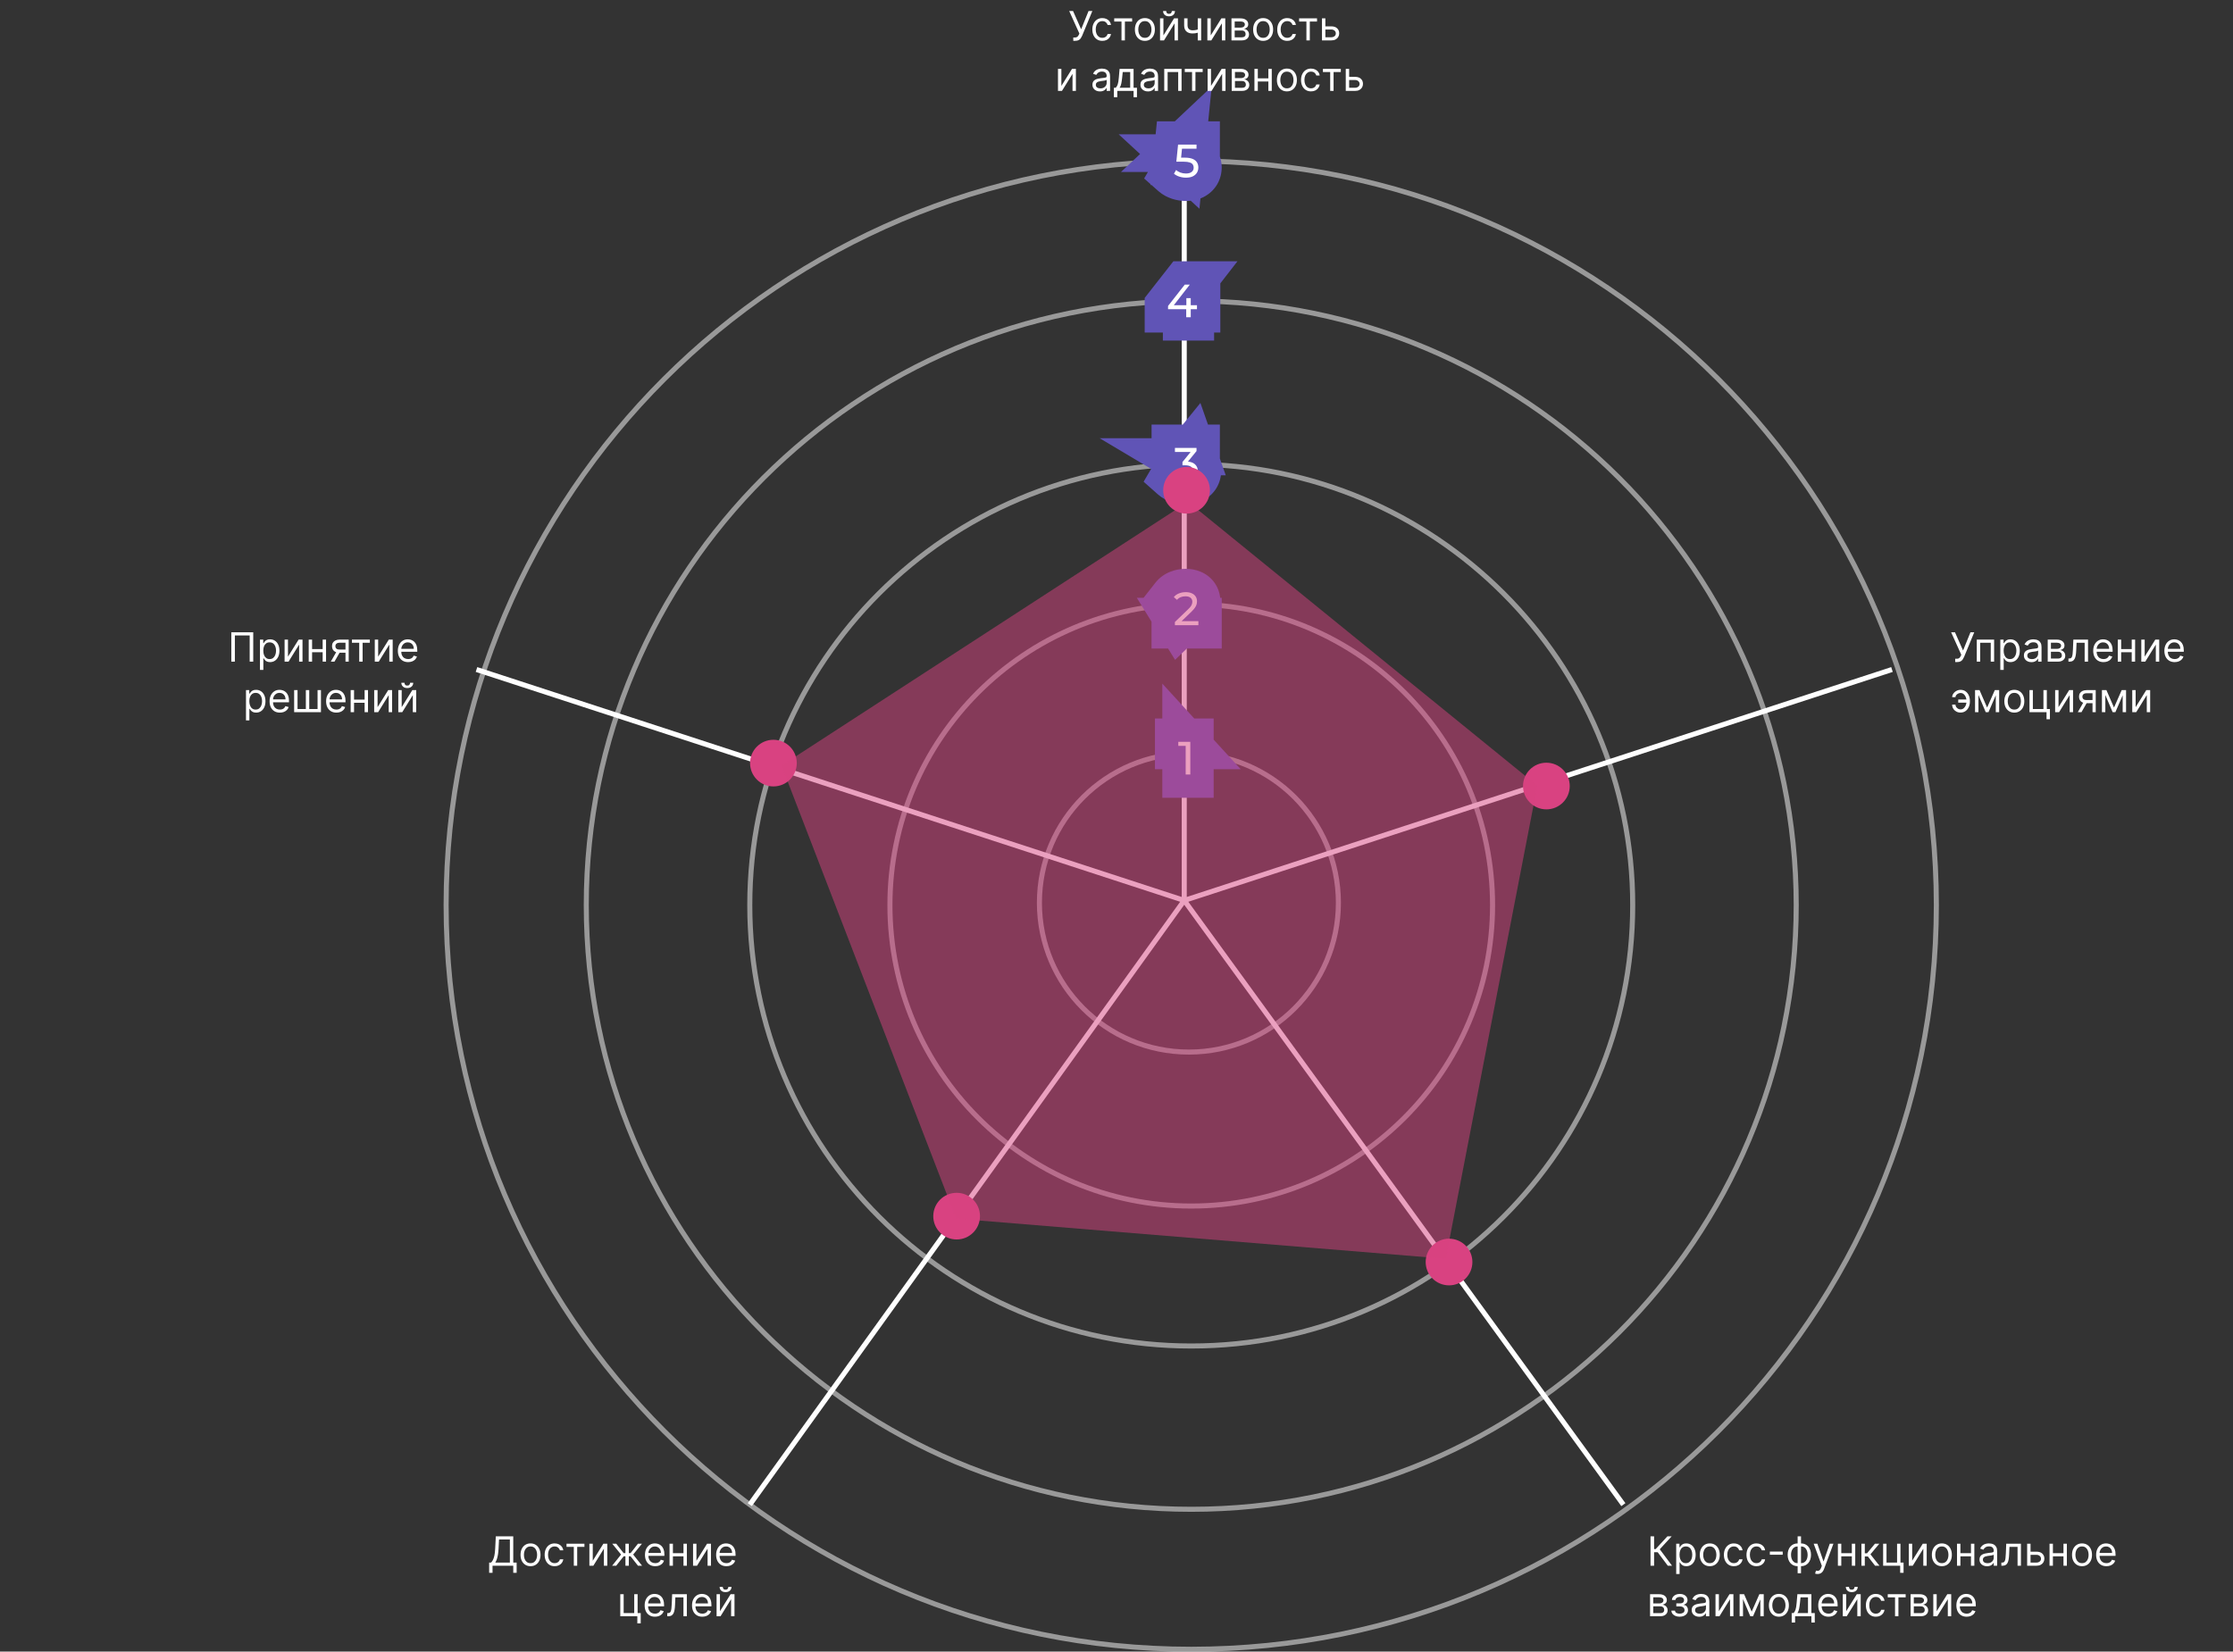 <?xml version="1.0" encoding="UTF-8"?> <svg xmlns="http://www.w3.org/2000/svg" width="442" height="327" viewBox="0 0 442 327" fill="none"><rect x="0" y="0" width="442" height="327" fill="#333333" stroke="none"/> <g clip-path="url(#clip0_307_119)"> <path d="M94.318 132.555L234.408 178.28M234.408 178.28V30.021M234.408 178.28L374.498 132.555M234.408 178.28L148.413 297.903M234.408 178.28L321.329 297.903" stroke="white"></path> <path d="M235.795 238.784C268.734 238.784 295.437 212.109 295.437 179.204C295.437 146.298 268.734 119.623 235.795 119.623C202.855 119.623 176.152 146.298 176.152 179.204C176.152 212.109 202.855 238.784 235.795 238.784Z" stroke="white" stroke-opacity="0.5"></path> <path d="M235.332 208.3C251.674 208.3 264.922 195.066 264.922 178.741C264.922 162.416 251.674 149.182 235.332 149.182C218.99 149.182 205.742 162.416 205.742 178.741C205.742 195.066 218.99 208.3 235.332 208.3Z" stroke="white" stroke-opacity="0.5"></path> <path d="M234.694 153.338H230.07V157.957H234.694V153.338ZM234.694 147.242L238.105 144.124L230.07 135.352V147.242H234.694ZM235.091 147.676V152.295H245.588L238.503 144.558L235.091 147.676ZM233.233 147.676H228.609V152.295H233.233V147.676ZM233.233 146.872V142.254H228.609V146.872H233.233ZM235.609 146.872H240.233V142.254H235.609V146.872ZM235.609 153.338V157.957H240.233V153.338H235.609ZM239.317 153.338V147.242H230.07V153.338H239.317ZM231.283 150.359L231.68 150.794L238.503 144.558L238.105 144.124L231.283 150.359ZM235.091 143.057H233.233V152.295H235.091V143.057ZM237.856 147.676V146.872H228.609V147.676H237.856ZM233.233 151.491H235.609V142.254H233.233V151.491ZM230.986 146.872V153.338H240.233V146.872H230.986ZM235.609 148.72H234.694V157.957H235.609V148.72Z" fill="#6054B6"></path> <path d="M232.558 123.78H227.934V128.398H232.558V123.78ZM232.558 123.152L229.347 119.828L227.934 121.19V123.152H232.558ZM235.193 120.611L232.013 117.258L231.998 117.273L231.983 117.288L235.193 120.611ZM235.711 120.029L231.886 117.436L231.874 117.451L231.864 117.467L235.711 120.029ZM235.942 119.558L231.504 118.265L231.485 118.329L231.469 118.393L235.942 119.558ZM233.695 118.237L235.412 122.525L235.453 122.51L235.494 122.492L233.695 118.237ZM232.974 118.764L229.944 122.253L233.48 125.317L236.503 121.748L232.974 118.764ZM232.345 118.219L228.707 115.368L225.992 118.827L229.315 121.708L232.345 118.219ZM233.335 117.498L235.063 121.783L235.078 121.776L235.095 121.769L233.335 117.498ZM235.887 117.461L234.009 121.682L234.042 121.697L234.075 121.711L235.887 117.461ZM236.654 118.08L232.794 120.622L232.814 120.652L232.834 120.682L236.654 118.08ZM235.868 121.073L239.078 124.398L239.09 124.386L239.102 124.374L235.868 121.073ZM233.519 123.336L229.582 125.757L232.593 130.646L236.729 126.661L233.519 123.336ZM233.298 122.976V118.357H225.023L229.36 125.396L233.298 122.976ZM237.209 122.976H241.832V118.357H237.209V122.976ZM237.209 123.78V128.398H241.832V123.78H237.209ZM237.181 123.78V123.152H227.934V123.78H237.181ZM235.768 126.475L238.404 123.935L231.983 117.288L229.347 119.828L235.768 126.475ZM238.373 123.964C238.725 123.631 239.175 123.165 239.558 122.592L231.864 117.467C231.912 117.395 231.953 117.34 231.982 117.304C232.01 117.267 232.032 117.243 232.043 117.231C232.062 117.209 232.057 117.218 232.013 117.258L238.373 123.964ZM239.536 122.623C239.835 122.184 240.202 121.541 240.416 120.724L231.469 118.393C231.608 117.859 231.822 117.53 231.886 117.436L239.536 122.623ZM240.381 120.852C240.53 120.34 240.63 119.762 240.63 119.133H231.383C231.383 118.776 231.441 118.481 231.504 118.265L240.381 120.852ZM240.63 119.133C240.63 117.572 240.006 115.934 238.578 114.77L232.733 121.927C232.321 121.591 231.949 121.135 231.698 120.573C231.452 120.023 231.383 119.514 231.383 119.133H240.63ZM238.578 114.77C237.2 113.646 235.643 113.443 234.629 113.443V122.681C234.515 122.681 233.642 122.668 232.733 121.927L238.578 114.77ZM234.629 113.443C233.756 113.443 232.82 113.593 231.897 113.983L235.494 122.492C235.125 122.648 234.812 122.681 234.629 122.681V113.443ZM231.978 113.949C230.961 114.356 230.109 114.996 229.444 115.78L236.503 121.748C236.245 122.051 235.875 122.341 235.412 122.525L231.978 113.949ZM236.004 115.275L235.375 114.73L229.315 121.708L229.944 122.253L236.004 115.275ZM235.983 121.07C235.674 121.462 235.312 121.682 235.063 121.783L231.606 113.214C230.53 113.647 229.509 114.348 228.707 115.368L235.983 121.07ZM235.095 121.769C234.902 121.849 234.756 121.858 234.712 121.858V112.621C233.67 112.621 232.606 112.803 231.574 113.228L235.095 121.769ZM234.712 121.858C234.663 121.858 234.389 121.851 234.009 121.682L237.765 113.241C236.719 112.776 235.661 112.621 234.712 112.621V121.858ZM234.075 121.711C233.67 121.539 233.171 121.194 232.794 120.622L240.515 115.538C239.78 114.425 238.769 113.668 237.698 113.212L234.075 121.711ZM232.834 120.682C232.431 120.091 232.308 119.478 232.308 119.041H241.555C241.555 117.865 241.247 116.612 240.474 115.478L232.834 120.682ZM232.308 119.041C232.308 118.838 232.336 118.635 232.388 118.444L241.309 120.876C241.472 120.278 241.555 119.664 241.555 119.041H232.308ZM232.388 118.444C232.5 118.036 232.655 117.791 232.703 117.721L240.365 122.892C240.721 122.366 241.086 121.69 241.309 120.876L232.388 118.444ZM232.703 117.721C232.728 117.684 232.745 117.66 232.755 117.649C232.764 117.637 232.766 117.635 232.759 117.642C232.745 117.659 232.706 117.703 232.635 117.773L239.102 124.374C239.521 123.965 239.976 123.468 240.365 122.892L232.703 117.721ZM232.659 117.749L230.31 120.012L236.729 126.661L239.078 124.398L232.659 117.749ZM237.457 120.916L237.235 120.556L229.36 125.396L229.582 125.757L237.457 120.916ZM233.298 127.595H237.209V118.357H233.298V127.595ZM232.586 122.976V123.78H241.832V122.976H232.586ZM237.209 119.161H232.558V128.398H237.209V119.161Z" fill="#6054B6"></path> <path d="M235.794 326.539C317.249 326.539 383.281 260.575 383.281 179.204C383.281 97.833 317.249 31.869 235.794 31.869C154.339 31.869 88.307 97.833 88.307 179.204C88.307 260.575 154.339 326.539 235.794 326.539Z" stroke="white" stroke-opacity="0.5"></path> <path d="M235.796 298.826C301.93 298.826 355.543 245.269 355.543 179.203C355.543 113.137 301.93 59.58 235.796 59.58C169.661 59.58 116.049 113.137 116.049 179.203C116.049 245.269 169.661 298.826 235.796 298.826Z" stroke="white" stroke-opacity="0.5"></path> <path d="M235.795 266.495C284.055 266.495 323.178 227.413 323.178 179.203C323.178 130.992 284.055 91.91 235.795 91.91C187.535 91.91 148.412 130.992 148.412 179.203C148.412 227.413 187.535 266.495 235.795 266.495Z" stroke="white" stroke-opacity="0.5"></path> <path d="M189.356 245.403C191.909 245.403 193.979 243.335 193.979 240.785C193.979 238.234 191.909 236.166 189.356 236.166C186.802 236.166 184.732 238.234 184.732 240.785C184.732 243.335 186.802 245.403 189.356 245.403Z" fill="#D94281"></path> <path d="M286.823 254.487C289.376 254.487 291.446 252.419 291.446 249.869C291.446 247.318 289.376 245.25 286.823 245.25C284.269 245.25 282.199 247.318 282.199 249.869C282.199 252.419 284.269 254.487 286.823 254.487Z" fill="#D94281"></path> <path d="M306.09 160.247C308.644 160.247 310.714 158.179 310.714 155.628C310.714 153.078 308.644 151.01 306.09 151.01C303.537 151.01 301.467 153.078 301.467 155.628C301.467 158.179 303.537 160.247 306.09 160.247Z" fill="#D94281"></path> <path d="M153.09 155.706C155.644 155.706 157.714 153.638 157.714 151.087C157.714 148.537 155.644 146.469 153.09 146.469C150.537 146.469 148.467 148.537 148.467 151.087C148.467 153.638 150.537 155.706 153.09 155.706Z" fill="#D94281"></path> <path d="M234.693 153.339V147.243L235.091 147.677H233.232V146.873H235.609V153.339H234.693Z" fill="white"></path> <path d="M232.558 123.78V123.152L235.194 120.612C235.428 120.39 235.601 120.196 235.712 120.03C235.829 119.857 235.906 119.7 235.943 119.559C235.986 119.411 236.007 119.27 236.007 119.134C236.007 118.801 235.89 118.54 235.656 118.349C235.422 118.157 235.08 118.062 234.63 118.062C234.285 118.062 233.973 118.121 233.696 118.238C233.418 118.349 233.178 118.524 232.974 118.764L232.346 118.219C232.593 117.905 232.922 117.665 233.335 117.499C233.754 117.326 234.214 117.24 234.713 117.24C235.163 117.24 235.554 117.314 235.887 117.462C236.22 117.603 236.476 117.81 236.655 118.081C236.84 118.351 236.932 118.672 236.932 119.042C236.932 119.251 236.904 119.457 236.849 119.66C236.793 119.864 236.689 120.079 236.535 120.307C236.38 120.535 236.158 120.79 235.869 121.074L233.52 123.337L233.298 122.977H237.21V123.78H232.558Z" fill="white"></path> <path d="M304.299 155.553L235.166 99.35L154.699 151.579L189.266 241.277L286.166 249.225L304.299 155.553Z" fill="#D94281" fill-opacity="0.5"></path> <path d="M233.315 95.005L231.853 99.386L231.862 99.39L231.872 99.393L233.315 95.005ZM232.27 94.432L228.275 92.108L226.368 95.378L229.203 97.889L232.27 94.432ZM232.695 93.703L235.867 90.342L231.63 86.351L228.7 91.379L232.695 93.703ZM235.765 94.091L238.58 97.755L238.586 97.749L238.592 97.745L235.765 94.091ZM235.784 92.437L232.832 95.993L232.879 96.031L232.928 96.069L235.784 92.437ZM234.055 92.123H229.431V96.742H234.055V92.123ZM234.055 91.476L230.466 88.564L229.431 89.837V91.476H234.055ZM235.978 89.112L240.342 87.586L237.608 79.783L232.389 86.199L235.978 89.112ZM236.108 89.481V94.1H242.624L240.471 87.955L236.108 89.481ZM232.566 89.481H227.943V94.1H232.566V89.481ZM232.566 88.677V84.059H227.943V88.677H232.566ZM236.838 88.677H241.461V84.059H236.838V88.677ZM236.838 89.306L240.428 92.216L241.461 90.944V89.306H236.838ZM234.924 91.661L232.556 95.629L235.992 97.675L238.514 94.572L234.924 91.661ZM234.443 91.375V86.756H217.658L232.075 95.342L234.443 91.375ZM236.505 91.901L233.403 95.326L233.417 95.338L233.43 95.35L236.505 91.901ZM236.015 94.959L238.024 99.118L238.039 99.111L238.054 99.104L236.015 94.959ZM234.647 90.599C234.659 90.599 234.678 90.6 234.7 90.604C234.723 90.607 234.743 90.612 234.758 90.617L231.872 99.393C232.771 99.688 233.702 99.836 234.647 99.836V90.599ZM234.777 90.623C234.807 90.633 235.044 90.717 235.336 90.976L229.203 97.889C230.038 98.628 230.972 99.094 231.853 99.386L234.777 90.623ZM236.266 96.756L236.691 96.027L228.7 91.379L228.275 92.108L236.266 96.756ZM229.524 97.063C230.28 97.776 231.128 98.232 231.913 98.526L235.16 89.877C235.254 89.912 235.542 90.035 235.867 90.342L229.524 97.063ZM231.913 98.526C232.813 98.864 233.737 99.014 234.647 99.014V89.777C234.767 89.777 234.951 89.799 235.16 89.877L231.913 98.526ZM234.647 99.014C235.712 99.014 237.221 98.797 238.58 97.755L232.951 90.427C233.779 89.791 234.542 89.777 234.647 89.777V99.014ZM238.592 97.745C240.029 96.635 240.796 94.989 240.796 93.25H231.549C231.549 92.819 231.636 92.275 231.908 91.713C232.182 91.147 232.565 90.724 232.938 90.436L238.592 97.745ZM240.796 93.25C240.796 91.543 240.052 89.914 238.64 88.805L232.928 96.069C232.551 95.774 232.172 95.348 231.902 94.782C231.634 94.221 231.549 93.68 231.549 93.25H240.796ZM238.735 88.882C237.248 87.65 235.524 87.504 234.573 87.504V96.742C234.568 96.742 234.527 96.742 234.458 96.734C234.389 96.726 234.276 96.71 234.13 96.672C233.847 96.599 233.349 96.421 232.832 95.993L238.735 88.882ZM234.573 87.504H234.055V96.742H234.573V87.504ZM238.678 92.123V91.476H229.431V92.123H238.678ZM237.643 94.389L239.566 92.024L232.389 86.199L230.466 88.564L237.643 94.389ZM231.614 90.638L231.743 91.007L240.471 87.955L240.342 87.586L231.614 90.638ZM236.108 84.862H232.566V94.1H236.108V84.862ZM237.189 89.481V88.677H227.943V89.481H237.189ZM232.566 93.296H236.838V84.059H232.566V93.296ZM232.215 88.677V89.306H241.461V88.677H232.215ZM233.248 86.395L231.334 88.75L238.514 94.572L240.428 92.216L233.248 86.395ZM237.291 87.694L236.81 87.408L232.075 95.342L232.556 95.629L237.291 87.694ZM234.443 95.993H234.748V86.756H234.443V95.993ZM234.748 95.993C234.938 95.993 234.201 96.047 233.403 95.326L239.607 88.476C238.032 87.053 236.124 86.756 234.748 86.756V95.993ZM233.43 95.35C233.174 95.122 232.909 94.793 232.719 94.364C232.531 93.938 232.474 93.541 232.474 93.241H241.72C241.72 91.421 240.989 89.706 239.58 88.452L233.43 95.35ZM232.474 93.241C232.474 92.808 232.591 92.323 232.85 91.886L240.808 96.591C241.424 95.55 241.72 94.4 241.72 93.241H232.474ZM232.85 91.886C233.197 91.3 233.66 90.969 233.975 90.814L238.054 99.104C239.097 98.592 240.103 97.78 240.808 96.591L232.85 91.886ZM234.005 90.799C234.247 90.683 234.44 90.635 234.545 90.615C234.648 90.595 234.689 90.599 234.647 90.599V99.836C235.638 99.836 236.843 99.688 238.024 99.118L234.005 90.799Z" fill="#6054B6"></path> <path d="M234.648 95.218C234.191 95.218 233.747 95.147 233.316 95.005C232.891 94.864 232.542 94.673 232.271 94.433L232.697 93.703C232.912 93.906 233.192 94.072 233.538 94.202C233.883 94.331 234.253 94.396 234.648 94.396C235.129 94.396 235.501 94.294 235.767 94.091C236.038 93.881 236.174 93.601 236.174 93.25C236.174 92.911 236.044 92.641 235.785 92.437C235.532 92.228 235.129 92.123 234.574 92.123H234.056V91.477L235.979 89.112L236.109 89.481H232.567V88.678H236.839V89.306L234.925 91.661L234.445 91.375H234.75C235.532 91.375 236.118 91.55 236.507 91.901C236.9 92.253 237.098 92.699 237.098 93.241C237.098 93.604 237.009 93.936 236.83 94.239C236.651 94.541 236.38 94.781 236.016 94.959C235.659 95.132 235.203 95.218 234.648 95.218Z" fill="white"></path> <path d="M234.87 101.687C237.423 101.687 239.493 99.619 239.493 97.068C239.493 94.517 237.423 92.449 234.87 92.449C232.316 92.449 230.246 94.517 230.246 97.068C230.246 99.619 232.316 101.687 234.87 101.687Z" fill="#D94281"></path> <path d="M231.204 61.224H226.58V65.843H231.204V61.224ZM231.204 60.578L227.561 57.733L226.58 58.987V60.578H231.204ZM234.514 56.347V51.728H232.259L230.872 53.503L234.514 56.347ZM235.513 56.347L239.167 59.177L244.946 51.728H235.513V56.347ZM232.23 60.578L230.847 64.985L233.915 65.946L235.884 63.407L232.23 60.578ZM231.758 60.43V55.811L230.375 64.837L231.758 60.43ZM236.927 60.43H241.551V55.811H236.927V60.43ZM236.927 61.224V65.843H241.551V61.224H236.927ZM234.801 62.813H230.177V67.432H234.801V62.813ZM234.801 61.224L230.18 61.063L230.177 61.144V61.224H234.801ZM234.828 60.43L239.449 60.591L239.452 60.511V60.43H234.828ZM234.828 59.026V54.407H230.205V59.026H234.828ZM235.697 59.026H240.321V54.407H235.697V59.026ZM235.697 62.813V67.432H240.321V62.813H235.697ZM235.827 61.224V60.578H226.58V61.224H235.827ZM234.847 63.422L238.157 59.191L230.872 53.503L227.561 57.733L234.847 63.422ZM234.514 60.966H235.513V51.728H234.514V60.966ZM231.858 53.518L228.576 57.748L235.884 63.407L239.167 59.177L231.858 53.518ZM233.614 56.171L233.143 56.023L230.375 64.837L230.847 64.985L233.614 56.171ZM231.758 65.049H236.927V55.811H231.758V65.049ZM232.304 60.43V61.224H241.551V60.43H232.304ZM236.927 56.606H231.204V65.843H236.927V56.606ZM239.424 62.813V61.224H230.177V62.813H239.424ZM239.421 61.386L239.449 60.591L230.208 60.269L230.18 61.063L239.421 61.386ZM239.452 60.43V59.026H230.205V60.43H239.452ZM234.828 63.645H235.697V54.407H234.828V63.645ZM231.074 59.026V62.813H240.321V59.026H231.074ZM235.697 58.195H234.801V67.432H235.697V58.195Z" fill="#6054B6"></path> <path d="M231.203 61.225V60.578L234.514 56.348H235.512L232.23 60.578L231.758 60.431H236.927V61.225H231.203ZM234.8 62.814V61.225L234.828 60.431V59.026H235.697V62.814H234.8Z" fill="white"></path> <path d="M233.418 34.963L231.956 39.344L231.965 39.347L231.974 39.351L233.418 34.963ZM232.373 34.39L228.377 32.066L226.471 35.336L229.306 37.846L232.373 34.39ZM232.798 33.66L235.97 30.3L231.733 26.309L228.803 31.336L232.798 33.66ZM235.489 32.164L233.97 36.526L234.026 36.546L234.083 36.564L235.489 32.164ZM232.844 32.016L228.244 31.552L227.73 36.635H232.844V32.016ZM233.186 28.635V24.017H229.007L228.586 28.171L233.186 28.635ZM236.839 28.635H241.462V24.017H236.839V28.635ZM236.839 29.439V34.057H241.462V29.439H236.839ZM233.529 29.439L230.358 26.078L221.88 34.057H233.529V29.439ZM234.009 28.986L238.61 29.447L239.845 17.146L230.839 25.625L234.009 28.986ZM233.741 31.656L230.606 35.05L237.416 41.33L238.342 32.117L233.741 31.656ZM233.26 31.212V26.594H221.436L230.125 34.606L233.26 31.212ZM236.931 32.155L232.974 34.543L232.985 34.561L232.997 34.58L236.931 32.155ZM236.931 34.178L240.91 36.53L240.921 36.512L240.931 36.495L236.931 34.178ZM236.118 34.907L238.185 39.038L238.199 39.031L238.213 39.024L236.118 34.907ZM234.749 30.556C234.761 30.556 234.781 30.558 234.804 30.561C234.826 30.565 234.846 30.57 234.861 30.575L231.974 39.351C232.874 39.646 233.805 39.794 234.749 39.794V30.556ZM234.88 30.581C234.91 30.591 235.147 30.675 235.439 30.934L229.306 37.846C230.141 38.586 231.074 39.051 231.956 39.344L234.88 30.581ZM236.368 36.714L236.794 35.984L228.803 31.336L228.377 32.066L236.368 36.714ZM229.626 37.021C230.384 37.734 231.232 38.19 232.016 38.484L235.263 29.834C235.358 29.87 235.644 29.993 235.97 30.3L229.626 37.021ZM232.016 38.484C232.908 38.818 233.827 38.972 234.74 38.972V29.734C234.876 29.734 235.062 29.759 235.263 29.834L232.016 38.484ZM234.74 38.972C235.812 38.972 237.362 38.754 238.745 37.662L233.01 30.416C233.861 29.743 234.655 29.734 234.74 29.734V38.972ZM238.745 37.662C240.169 36.537 240.898 34.897 240.898 33.198H231.651C231.651 32.782 231.733 32.253 231.995 31.698C232.26 31.139 232.634 30.713 233.01 30.416L238.745 37.662ZM240.898 33.198C240.898 32.175 240.637 31.061 239.966 30.039L232.232 35.101C231.796 34.436 231.651 33.742 231.651 33.198H240.898ZM239.966 30.039C239.066 28.665 237.777 28.045 236.894 27.764L234.083 36.564C233.781 36.467 232.899 36.118 232.232 35.101L239.966 30.039ZM237.008 27.802C236.019 27.458 235.036 27.397 234.315 27.397V36.635C234.419 36.635 234.443 36.64 234.404 36.635C234.383 36.633 234.335 36.626 234.267 36.611C234.197 36.596 234.095 36.57 233.97 36.526L237.008 27.802ZM234.315 27.397H232.844V36.635H234.315V27.397ZM237.445 32.481L237.787 29.1L228.586 28.171L228.244 31.552L237.445 32.481ZM233.186 33.254H236.839V24.017H233.186V33.254ZM232.216 28.635V29.439H241.462V28.635H232.216ZM236.839 24.82H233.529V34.057H236.839V24.82ZM236.699 32.8L237.18 32.348L230.839 25.625L230.358 26.078L236.699 32.8ZM229.409 28.525L229.141 31.195L238.342 32.117L238.61 29.447L229.409 28.525ZM236.877 28.262L236.396 27.819L230.125 34.606L230.606 35.05L236.877 28.262ZM233.26 35.831H234.509V26.594H233.26V35.831ZM234.509 35.831C234.641 35.831 234.684 35.84 234.656 35.836C234.63 35.831 234.487 35.807 234.274 35.717L237.868 27.206C236.691 26.71 235.488 26.594 234.509 26.594V35.831ZM234.274 35.717C233.987 35.596 233.41 35.263 232.974 34.543L240.888 29.766C240.096 28.455 238.944 27.66 237.868 27.206L234.274 35.717ZM232.997 34.58C232.671 34.054 232.576 33.528 232.576 33.161H241.823C241.823 32.031 241.548 30.834 240.866 29.729L232.997 34.58ZM232.576 33.161C232.576 32.749 232.686 32.284 232.932 31.86L240.931 36.495C241.535 35.455 241.823 34.312 241.823 33.161H232.576ZM232.953 31.825C233.29 31.256 233.733 30.937 234.022 30.79L238.213 39.024C239.23 38.508 240.215 37.703 240.91 36.53L232.953 31.825ZM234.05 30.776C234.299 30.652 234.502 30.599 234.618 30.576C234.733 30.553 234.783 30.556 234.749 30.556V39.794C235.759 39.794 236.986 39.637 238.185 39.038L234.05 30.776Z" fill="#6054B6"></path> <path d="M234.749 35.175C234.294 35.175 233.85 35.104 233.418 34.962C232.993 34.821 232.644 34.63 232.373 34.39L232.798 33.66C233.014 33.863 233.295 34.029 233.64 34.159C233.985 34.288 234.352 34.353 234.74 34.353C235.233 34.353 235.612 34.248 235.878 34.039C236.143 33.829 236.275 33.549 236.275 33.198C236.275 32.958 236.217 32.748 236.1 32.57C235.982 32.391 235.779 32.256 235.489 32.163C235.205 32.065 234.814 32.016 234.315 32.016H232.845L233.187 28.635H236.839V29.438H233.529L234.01 28.986L233.742 31.655L233.261 31.212H234.509C235.156 31.212 235.677 31.295 236.072 31.461C236.467 31.628 236.753 31.859 236.932 32.154C237.11 32.444 237.2 32.779 237.2 33.161C237.2 33.531 237.11 33.869 236.932 34.177C236.753 34.479 236.481 34.722 236.118 34.907C235.76 35.085 235.304 35.175 234.749 35.175Z" fill="white"></path> <path d="M212.445 8.08V7.42H212.809C212.949 7.42 213.066 7.393 213.161 7.338C213.257 7.283 213.337 7.212 213.4 7.125C213.464 7.038 213.517 6.947 213.559 6.852L213.65 6.636L211.638 2.182H212.4L214.002 5.795L215.468 2.182H216.218L214.206 7.057C214.127 7.239 214.036 7.407 213.934 7.562C213.833 7.718 213.696 7.843 213.522 7.938C213.349 8.032 213.115 8.08 212.82 8.08H212.445ZM218.195 8.091C217.786 8.091 217.434 7.994 217.138 7.801C216.843 7.608 216.615 7.342 216.456 7.003C216.297 6.664 216.218 6.277 216.218 5.841C216.218 5.398 216.299 5.007 216.462 4.668C216.627 4.327 216.856 4.061 217.15 3.869C217.445 3.676 217.79 3.58 218.184 3.58C218.49 3.58 218.767 3.636 219.013 3.75C219.259 3.864 219.461 4.023 219.618 4.227C219.775 4.432 219.873 4.67 219.911 4.943H219.24C219.189 4.744 219.076 4.568 218.9 4.415C218.725 4.259 218.49 4.182 218.195 4.182C217.934 4.182 217.704 4.25 217.507 4.386C217.312 4.521 217.16 4.711 217.05 4.957C216.942 5.202 216.888 5.489 216.888 5.818C216.888 6.155 216.941 6.449 217.047 6.699C217.155 6.949 217.307 7.143 217.502 7.281C217.699 7.42 217.93 7.489 218.195 7.489C218.369 7.489 218.527 7.458 218.669 7.398C218.811 7.337 218.932 7.25 219.03 7.136C219.129 7.023 219.199 6.886 219.24 6.727H219.911C219.873 6.985 219.779 7.217 219.63 7.423C219.482 7.628 219.286 7.791 219.042 7.912C218.799 8.031 218.517 8.091 218.195 8.091ZM220.547 4.261V3.636H224.093V4.261H222.661V8H221.99V4.261H220.547ZM226.617 8.091C226.223 8.091 225.877 7.997 225.58 7.81C225.284 7.622 225.053 7.36 224.887 7.023C224.722 6.686 224.64 6.292 224.64 5.841C224.64 5.386 224.722 4.99 224.887 4.651C225.053 4.312 225.284 4.048 225.58 3.861C225.877 3.673 226.223 3.58 226.617 3.58C227.011 3.58 227.355 3.673 227.651 3.861C227.948 4.048 228.179 4.312 228.344 4.651C228.511 4.99 228.594 5.386 228.594 5.841C228.594 6.292 228.511 6.686 228.344 7.023C228.179 7.36 227.948 7.622 227.651 7.81C227.355 7.997 227.011 8.091 226.617 8.091ZM226.617 7.489C226.916 7.489 227.162 7.412 227.355 7.259C227.549 7.105 227.692 6.903 227.784 6.653C227.877 6.403 227.924 6.133 227.924 5.841C227.924 5.549 227.877 5.277 227.784 5.026C227.692 4.774 227.549 4.57 227.355 4.415C227.162 4.259 226.916 4.182 226.617 4.182C226.318 4.182 226.071 4.259 225.878 4.415C225.685 4.57 225.542 4.774 225.449 5.026C225.356 5.277 225.31 5.549 225.31 5.841C225.31 6.133 225.356 6.403 225.449 6.653C225.542 6.903 225.685 7.105 225.878 7.259C226.071 7.412 226.318 7.489 226.617 7.489ZM230.288 7.011L232.39 3.636H233.163V8H232.493V4.625L230.402 8H229.618V3.636H230.288V7.011ZM231.947 2.182H232.572C232.572 2.489 232.466 2.74 232.254 2.935C232.042 3.13 231.754 3.227 231.39 3.227C231.032 3.227 230.747 3.13 230.535 2.935C230.325 2.74 230.22 2.489 230.22 2.182H230.845C230.845 2.33 230.886 2.459 230.967 2.571C231.05 2.683 231.191 2.739 231.39 2.739C231.589 2.739 231.731 2.683 231.816 2.571C231.904 2.459 231.947 2.33 231.947 2.182ZM237.755 3.636V8H237.084V3.636H237.755ZM237.493 5.716V6.341C237.342 6.398 237.191 6.448 237.042 6.491C236.892 6.533 236.735 6.566 236.57 6.591C236.405 6.614 236.224 6.625 236.027 6.625C235.533 6.625 235.136 6.491 234.837 6.224C234.54 5.957 234.391 5.557 234.391 5.023V3.625H235.061V5.023C235.061 5.246 235.104 5.43 235.189 5.574C235.275 5.718 235.39 5.825 235.536 5.895C235.682 5.965 235.846 6 236.027 6C236.311 6 236.568 5.974 236.797 5.923C237.028 5.87 237.26 5.801 237.493 5.716ZM239.655 7.011L241.757 3.636H242.53V8H241.86V4.625L239.769 8H238.985V3.636H239.655V7.011ZM243.758 8V3.636H245.542C246.012 3.636 246.385 3.742 246.662 3.955C246.938 4.167 247.076 4.447 247.076 4.795C247.076 5.061 246.998 5.266 246.841 5.412C246.683 5.556 246.482 5.653 246.235 5.705C246.396 5.727 246.553 5.784 246.704 5.875C246.858 5.966 246.984 6.091 247.085 6.25C247.185 6.407 247.235 6.6 247.235 6.83C247.235 7.053 247.179 7.253 247.065 7.429C246.951 7.605 246.788 7.744 246.576 7.847C246.364 7.949 246.11 8 245.815 8H243.758ZM244.395 7.386H245.815C246.046 7.386 246.227 7.331 246.358 7.222C246.488 7.112 246.554 6.962 246.554 6.773C246.554 6.547 246.488 6.37 246.358 6.241C246.227 6.111 246.046 6.045 245.815 6.045H244.395V7.386ZM244.395 5.466H245.542C245.722 5.466 245.877 5.441 246.005 5.392C246.134 5.341 246.233 5.269 246.301 5.176C246.371 5.081 246.406 4.97 246.406 4.841C246.406 4.657 246.329 4.513 246.176 4.409C246.022 4.303 245.811 4.25 245.542 4.25H244.395V5.466ZM250.023 8.091C249.629 8.091 249.283 7.997 248.986 7.81C248.691 7.622 248.46 7.36 248.293 7.023C248.128 6.686 248.046 6.292 248.046 5.841C248.046 5.386 248.128 4.99 248.293 4.651C248.46 4.312 248.691 4.048 248.986 3.861C249.283 3.673 249.629 3.58 250.023 3.58C250.417 3.58 250.762 3.673 251.057 3.861C251.355 4.048 251.586 4.312 251.75 4.651C251.917 4.99 252 5.386 252 5.841C252 6.292 251.917 6.686 251.75 7.023C251.586 7.36 251.355 7.622 251.057 7.81C250.762 7.997 250.417 8.091 250.023 8.091ZM250.023 7.489C250.322 7.489 250.569 7.412 250.762 7.259C250.955 7.105 251.098 6.903 251.191 6.653C251.283 6.403 251.33 6.133 251.33 5.841C251.33 5.549 251.283 5.277 251.191 5.026C251.098 4.774 250.955 4.57 250.762 4.415C250.569 4.259 250.322 4.182 250.023 4.182C249.724 4.182 249.478 4.259 249.284 4.415C249.091 4.57 248.948 4.774 248.855 5.026C248.763 5.277 248.716 5.549 248.716 5.841C248.716 6.133 248.763 6.403 248.855 6.653C248.948 6.903 249.091 7.105 249.284 7.259C249.478 7.412 249.724 7.489 250.023 7.489ZM254.797 8.091C254.387 8.091 254.035 7.994 253.74 7.801C253.444 7.608 253.217 7.342 253.058 7.003C252.899 6.664 252.819 6.277 252.819 5.841C252.819 5.398 252.901 5.007 253.064 4.668C253.228 4.327 253.458 4.061 253.751 3.869C254.047 3.676 254.391 3.58 254.785 3.58C255.092 3.58 255.368 3.636 255.615 3.75C255.861 3.864 256.063 4.023 256.22 4.227C256.377 4.432 256.475 4.67 256.512 4.943H255.842C255.791 4.744 255.677 4.568 255.501 4.415C255.327 4.259 255.092 4.182 254.797 4.182C254.535 4.182 254.306 4.25 254.109 4.386C253.914 4.521 253.761 4.711 253.652 4.957C253.544 5.202 253.49 5.489 253.49 5.818C253.49 6.155 253.543 6.449 253.649 6.699C253.757 6.949 253.908 7.143 254.103 7.281C254.3 7.42 254.531 7.489 254.797 7.489C254.971 7.489 255.129 7.458 255.271 7.398C255.413 7.337 255.533 7.25 255.632 7.136C255.73 7.023 255.8 6.886 255.842 6.727H256.512C256.475 6.985 256.381 7.217 256.231 7.423C256.083 7.628 255.887 7.791 255.643 7.912C255.401 8.031 255.118 8.091 254.797 8.091ZM257.149 4.261V3.636H260.694V4.261H259.262V8H258.592V4.261H257.149ZM262.252 5.216H263.502C264.013 5.216 264.404 5.346 264.675 5.605C264.946 5.865 265.081 6.193 265.081 6.591C265.081 6.852 265.021 7.09 264.9 7.304C264.778 7.516 264.6 7.686 264.365 7.812C264.131 7.938 263.843 8 263.502 8H261.672V3.636H262.343V7.375H263.502C263.767 7.375 263.985 7.305 264.155 7.165C264.326 7.025 264.411 6.845 264.411 6.625C264.411 6.394 264.326 6.205 264.155 6.06C263.985 5.914 263.767 5.841 263.502 5.841H262.252V5.216ZM210.089 17.011L212.191 13.636H212.964V18H212.293V14.625L210.202 18H209.418V13.636H210.089V17.011ZM217.726 18.102C217.449 18.102 217.198 18.05 216.973 17.946C216.748 17.84 216.569 17.688 216.436 17.489C216.304 17.288 216.237 17.046 216.237 16.761C216.237 16.511 216.286 16.309 216.385 16.153C216.483 15.996 216.615 15.873 216.78 15.784C216.945 15.695 217.126 15.629 217.325 15.585C217.526 15.54 217.728 15.504 217.93 15.477C218.196 15.443 218.411 15.418 218.575 15.401C218.742 15.382 218.863 15.35 218.939 15.307C219.017 15.263 219.055 15.188 219.055 15.079V15.057C219.055 14.777 218.979 14.559 218.825 14.403C218.674 14.248 218.444 14.171 218.135 14.171C217.815 14.171 217.564 14.241 217.382 14.381C217.2 14.521 217.072 14.671 216.999 14.829L216.362 14.602C216.476 14.337 216.627 14.131 216.817 13.983C217.008 13.833 217.216 13.729 217.442 13.671C217.669 13.61 217.893 13.579 218.112 13.579C218.252 13.579 218.413 13.597 218.595 13.631C218.779 13.663 218.956 13.73 219.126 13.832C219.299 13.935 219.442 14.089 219.555 14.296C219.669 14.502 219.726 14.778 219.726 15.125V18H219.055V17.409H219.021C218.976 17.504 218.9 17.605 218.794 17.713C218.688 17.821 218.547 17.913 218.371 17.989C218.195 18.064 217.98 18.102 217.726 18.102ZM217.828 17.5C218.093 17.5 218.317 17.448 218.499 17.344C218.682 17.24 218.821 17.105 218.913 16.94C219.008 16.776 219.055 16.602 219.055 16.421V15.807C219.027 15.841 218.964 15.872 218.868 15.901C218.773 15.927 218.663 15.951 218.538 15.972C218.415 15.991 218.295 16.008 218.178 16.023C218.062 16.036 217.968 16.047 217.896 16.057C217.722 16.079 217.559 16.116 217.408 16.168C217.258 16.217 217.137 16.292 217.044 16.392C216.953 16.491 216.908 16.625 216.908 16.796C216.908 17.028 216.994 17.204 217.166 17.324C217.34 17.441 217.561 17.5 217.828 17.5ZM220.484 19.25V17.375H220.847C220.936 17.282 221.013 17.182 221.077 17.074C221.142 16.966 221.198 16.838 221.245 16.69C221.294 16.541 221.336 16.359 221.37 16.145C221.404 15.929 221.434 15.669 221.461 15.364L221.609 13.636H224.381V17.375H225.052V19.25H224.381V18H221.154V19.25H220.484ZM221.609 17.375H223.711V14.261H222.234L222.12 15.364C222.073 15.82 222.014 16.219 221.944 16.56C221.874 16.901 221.762 17.172 221.609 17.375ZM227.226 18.102C226.949 18.102 226.698 18.05 226.473 17.946C226.248 17.84 226.069 17.688 225.936 17.489C225.804 17.288 225.737 17.046 225.737 16.761C225.737 16.511 225.786 16.309 225.885 16.153C225.983 15.996 226.115 15.873 226.28 15.784C226.445 15.695 226.626 15.629 226.825 15.585C227.026 15.54 227.228 15.504 227.43 15.477C227.696 15.443 227.911 15.418 228.075 15.401C228.242 15.382 228.363 15.35 228.439 15.307C228.517 15.263 228.555 15.188 228.555 15.079V15.057C228.555 14.777 228.479 14.559 228.325 14.403C228.174 14.248 227.944 14.171 227.635 14.171C227.315 14.171 227.064 14.241 226.882 14.381C226.7 14.521 226.572 14.671 226.499 14.829L225.862 14.602C225.976 14.337 226.127 14.131 226.317 13.983C226.508 13.833 226.716 13.729 226.942 13.671C227.169 13.61 227.393 13.579 227.612 13.579C227.752 13.579 227.913 13.597 228.095 13.631C228.279 13.663 228.456 13.73 228.626 13.832C228.799 13.935 228.942 14.089 229.055 14.296C229.169 14.502 229.226 14.778 229.226 15.125V18H228.555V17.409H228.521C228.476 17.504 228.4 17.605 228.294 17.713C228.188 17.821 228.047 17.913 227.871 17.989C227.695 18.064 227.48 18.102 227.226 18.102ZM227.328 17.5C227.593 17.5 227.817 17.448 227.999 17.344C228.182 17.24 228.321 17.105 228.413 16.94C228.508 16.776 228.555 16.602 228.555 16.421V15.807C228.527 15.841 228.464 15.872 228.368 15.901C228.273 15.927 228.163 15.951 228.038 15.972C227.915 15.991 227.795 16.008 227.678 16.023C227.562 16.036 227.468 16.047 227.396 16.057C227.222 16.079 227.059 16.116 226.908 16.168C226.758 16.217 226.637 16.292 226.544 16.392C226.453 16.491 226.408 16.625 226.408 16.796C226.408 17.028 226.494 17.204 226.666 17.324C226.84 17.441 227.061 17.5 227.328 17.5ZM230.45 18V13.636H233.881V18H233.211V14.261H231.12V18H230.45ZM234.512 14.261V13.636H238.058V14.261H236.626V18H235.955V14.261H234.512ZM239.706 17.011L241.808 13.636H242.581V18H241.911V14.625L239.82 18H239.036V13.636H239.706V17.011ZM243.809 18V13.636H245.593C246.063 13.636 246.436 13.742 246.712 13.954C246.989 14.167 247.127 14.447 247.127 14.796C247.127 15.061 247.049 15.266 246.891 15.412C246.734 15.556 246.532 15.653 246.286 15.704C246.447 15.727 246.603 15.784 246.755 15.875C246.908 15.966 247.035 16.091 247.136 16.25C247.236 16.407 247.286 16.6 247.286 16.829C247.286 17.053 247.229 17.253 247.116 17.429C247.002 17.605 246.839 17.744 246.627 17.847C246.415 17.949 246.161 18 245.866 18H243.809ZM244.445 17.386H245.866C246.097 17.386 246.278 17.331 246.408 17.222C246.539 17.112 246.604 16.962 246.604 16.773C246.604 16.547 246.539 16.37 246.408 16.241C246.278 16.111 246.097 16.046 245.866 16.046H244.445V17.386ZM244.445 15.466H245.593C245.773 15.466 245.927 15.441 246.056 15.392C246.185 15.341 246.283 15.269 246.352 15.176C246.422 15.081 246.457 14.97 246.457 14.841C246.457 14.657 246.38 14.513 246.227 14.409C246.073 14.303 245.862 14.25 245.593 14.25H244.445V15.466ZM251.222 15.511V16.136H248.812V15.511H251.222ZM248.972 13.636V18H248.301V13.636H248.972ZM251.733 13.636V18H251.062V13.636H251.733ZM254.73 18.091C254.336 18.091 253.991 17.997 253.693 17.81C253.398 17.622 253.167 17.36 253 17.023C252.835 16.686 252.753 16.292 252.753 15.841C252.753 15.386 252.835 14.99 253 14.651C253.167 14.312 253.398 14.048 253.693 13.861C253.991 13.673 254.336 13.579 254.73 13.579C255.124 13.579 255.469 13.673 255.764 13.861C256.062 14.048 256.293 14.312 256.457 14.651C256.624 14.99 256.707 15.386 256.707 15.841C256.707 16.292 256.624 16.686 256.457 17.023C256.293 17.36 256.062 17.622 255.764 17.81C255.469 17.997 255.124 18.091 254.73 18.091ZM254.73 17.489C255.029 17.489 255.276 17.412 255.469 17.259C255.662 17.105 255.805 16.903 255.898 16.653C255.991 16.403 256.037 16.133 256.037 15.841C256.037 15.549 255.991 15.277 255.898 15.026C255.805 14.774 255.662 14.57 255.469 14.415C255.276 14.259 255.029 14.182 254.73 14.182C254.431 14.182 254.185 14.259 253.991 14.415C253.798 14.57 253.655 14.774 253.562 15.026C253.47 15.277 253.423 15.549 253.423 15.841C253.423 16.133 253.47 16.403 253.562 16.653C253.655 16.903 253.798 17.105 253.991 17.259C254.185 17.412 254.431 17.489 254.73 17.489ZM259.504 18.091C259.094 18.091 258.742 17.994 258.447 17.801C258.151 17.608 257.924 17.342 257.765 17.003C257.606 16.664 257.526 16.276 257.526 15.841C257.526 15.398 257.608 15.007 257.771 14.668C257.935 14.327 258.165 14.061 258.458 13.869C258.754 13.676 259.098 13.579 259.492 13.579C259.799 13.579 260.076 13.636 260.322 13.75C260.568 13.864 260.77 14.023 260.927 14.227C261.084 14.432 261.182 14.671 261.219 14.943H260.549C260.498 14.744 260.384 14.568 260.208 14.415C260.034 14.259 259.799 14.182 259.504 14.182C259.242 14.182 259.013 14.25 258.816 14.386C258.621 14.521 258.469 14.711 258.359 14.957C258.251 15.202 258.197 15.489 258.197 15.818C258.197 16.155 258.25 16.449 258.356 16.699C258.464 16.949 258.615 17.143 258.81 17.281C259.007 17.419 259.238 17.489 259.504 17.489C259.678 17.489 259.836 17.458 259.978 17.398C260.12 17.337 260.24 17.25 260.339 17.136C260.437 17.023 260.507 16.886 260.549 16.727H261.219C261.182 16.985 261.088 17.217 260.938 17.423C260.79 17.628 260.594 17.791 260.35 17.912C260.108 18.031 259.826 18.091 259.504 18.091ZM261.856 14.261V13.636H265.401V14.261H263.969V18H263.299V14.261H261.856ZM266.959 15.216H268.209C268.72 15.216 269.111 15.346 269.382 15.605C269.653 15.865 269.788 16.193 269.788 16.591C269.788 16.852 269.728 17.09 269.607 17.304C269.485 17.516 269.307 17.686 269.072 17.812C268.838 17.938 268.55 18 268.209 18H266.379V13.636H267.05V17.375H268.209C268.474 17.375 268.692 17.305 268.862 17.165C269.033 17.025 269.118 16.845 269.118 16.625C269.118 16.394 269.033 16.206 268.862 16.06C268.692 15.914 268.474 15.841 268.209 15.841H266.959V15.216Z" fill="white"></path> <path d="M50.127 125.182V131H49.423V125.807H46.491V131H45.786V125.182H50.127ZM51.457 132.636V126.636H52.105V127.33H52.185C52.234 127.254 52.302 127.157 52.389 127.04C52.478 126.92 52.605 126.814 52.77 126.722C52.937 126.627 53.162 126.58 53.446 126.58C53.813 126.58 54.137 126.671 54.418 126.855C54.698 127.039 54.917 127.299 55.074 127.636C55.231 127.973 55.31 128.371 55.31 128.83C55.31 129.292 55.231 129.692 55.074 130.031C54.917 130.368 54.699 130.63 54.42 130.815C54.142 130.999 53.821 131.091 53.457 131.091C53.177 131.091 52.953 131.045 52.784 130.952C52.615 130.857 52.486 130.75 52.395 130.631C52.304 130.509 52.234 130.409 52.185 130.33H52.128V132.636H51.457ZM52.117 128.818C52.117 129.148 52.165 129.438 52.261 129.69C52.358 129.94 52.499 130.136 52.685 130.278C52.87 130.419 53.097 130.489 53.367 130.489C53.647 130.489 53.881 130.415 54.068 130.267C54.258 130.117 54.4 129.917 54.494 129.665C54.591 129.411 54.639 129.129 54.639 128.818C54.639 128.511 54.592 128.235 54.497 127.989C54.404 127.741 54.263 127.545 54.074 127.401C53.886 127.255 53.651 127.182 53.367 127.182C53.094 127.182 52.865 127.251 52.679 127.389C52.493 127.526 52.353 127.717 52.258 127.963C52.164 128.207 52.117 128.492 52.117 128.818ZM57.003 130.011L59.105 126.636H59.878V131H59.207V127.625L57.117 131H56.332V126.636H57.003V130.011ZM64.026 128.511V129.136H61.617V128.511H64.026ZM61.776 126.636V131H61.106V126.636H61.776ZM64.538 126.636V131H63.867V126.636H64.538ZM68.387 131V127.25H67.228C66.967 127.25 66.761 127.311 66.612 127.432C66.462 127.553 66.387 127.72 66.387 127.932C66.387 128.14 66.454 128.304 66.589 128.423C66.725 128.543 66.912 128.602 67.148 128.602H68.558V129.227H67.148C66.853 129.227 66.598 129.175 66.384 129.071C66.17 128.967 66.005 128.818 65.89 128.625C65.774 128.43 65.717 128.199 65.717 127.932C65.717 127.663 65.777 127.432 65.898 127.239C66.02 127.045 66.193 126.897 66.418 126.793C66.646 126.688 66.915 126.636 67.228 126.636H69.023V131H68.387ZM65.478 131L66.717 128.83H67.444L66.205 131H65.478ZM69.66 127.261V126.636H73.206V127.261H71.774V131H71.104V127.261H69.66ZM74.854 130.011L76.957 126.636H77.729V131H77.059V127.625L74.968 131H74.184V126.636H74.854V130.011ZM80.787 131.091C80.367 131.091 80.004 130.998 79.699 130.812C79.396 130.625 79.162 130.364 78.997 130.028C78.834 129.691 78.753 129.299 78.753 128.852C78.753 128.405 78.834 128.011 78.997 127.67C79.162 127.328 79.391 127.061 79.685 126.869C79.98 126.676 80.325 126.58 80.719 126.58C80.946 126.58 81.171 126.617 81.392 126.693C81.614 126.769 81.815 126.892 81.997 127.062C82.179 127.231 82.324 127.455 82.432 127.733C82.54 128.011 82.594 128.354 82.594 128.761V129.045H79.23V128.466H81.912C81.912 128.22 81.863 128 81.764 127.807C81.668 127.614 81.529 127.461 81.349 127.349C81.171 127.238 80.961 127.182 80.719 127.182C80.452 127.182 80.221 127.248 80.026 127.381C79.832 127.511 79.684 127.682 79.579 127.892C79.475 128.102 79.423 128.328 79.423 128.568V128.955C79.423 129.284 79.48 129.563 79.594 129.793C79.709 130.02 79.869 130.193 80.074 130.312C80.278 130.43 80.516 130.489 80.787 130.489C80.963 130.489 81.122 130.464 81.264 130.415C81.408 130.364 81.532 130.288 81.636 130.188C81.74 130.085 81.821 129.958 81.878 129.807L82.526 129.989C82.457 130.208 82.343 130.402 82.182 130.568C82.021 130.733 81.822 130.862 81.585 130.955C81.349 131.045 81.082 131.091 80.787 131.091ZM48.692 142.636V136.636H49.34V137.33H49.419C49.468 137.254 49.536 137.157 49.624 137.04C49.713 136.92 49.84 136.814 50.004 136.722C50.171 136.627 50.396 136.58 50.68 136.58C51.048 136.58 51.372 136.671 51.652 136.855C51.932 137.039 52.151 137.299 52.308 137.636C52.465 137.973 52.544 138.371 52.544 138.83C52.544 139.292 52.465 139.692 52.308 140.031C52.151 140.368 51.933 140.63 51.655 140.815C51.376 140.999 51.055 141.091 50.692 141.091C50.411 141.091 50.187 141.045 50.019 140.952C49.85 140.857 49.72 140.75 49.629 140.631C49.538 140.509 49.468 140.409 49.419 140.33H49.362V142.636H48.692ZM49.351 138.818C49.351 139.148 49.399 139.438 49.496 139.69C49.592 139.94 49.733 140.136 49.919 140.278C50.105 140.419 50.332 140.489 50.601 140.489C50.881 140.489 51.115 140.415 51.303 140.267C51.492 140.117 51.634 139.917 51.729 139.665C51.825 139.411 51.874 139.129 51.874 138.818C51.874 138.511 51.826 138.235 51.731 137.989C51.639 137.741 51.498 137.545 51.308 137.401C51.121 137.255 50.885 137.182 50.601 137.182C50.328 137.182 50.099 137.251 49.913 137.389C49.728 137.526 49.588 137.717 49.493 137.963C49.398 138.207 49.351 138.492 49.351 138.818ZM55.396 141.091C54.976 141.091 54.613 140.998 54.308 140.812C54.005 140.625 53.771 140.364 53.606 140.028C53.444 139.691 53.362 139.299 53.362 138.852C53.362 138.405 53.444 138.011 53.606 137.67C53.771 137.328 54.001 137.061 54.294 136.869C54.59 136.676 54.934 136.58 55.328 136.58C55.555 136.58 55.78 136.617 56.001 136.693C56.223 136.769 56.425 136.892 56.606 137.062C56.788 137.231 56.933 137.455 57.041 137.733C57.149 138.011 57.203 138.354 57.203 138.761V139.045H53.84V138.466H56.521C56.521 138.22 56.472 138 56.374 137.807C56.277 137.614 56.139 137.461 55.959 137.349C55.781 137.238 55.571 137.182 55.328 137.182C55.061 137.182 54.83 137.248 54.635 137.381C54.442 137.511 54.293 137.682 54.189 137.892C54.085 138.102 54.033 138.328 54.033 138.568V138.955C54.033 139.284 54.09 139.563 54.203 139.793C54.319 140.02 54.479 140.193 54.683 140.312C54.888 140.43 55.126 140.489 55.396 140.489C55.572 140.489 55.731 140.464 55.874 140.415C56.017 140.364 56.142 140.288 56.246 140.188C56.35 140.085 56.43 139.958 56.487 139.807L57.135 139.989C57.067 140.208 56.952 140.402 56.791 140.568C56.63 140.733 56.431 140.862 56.195 140.955C55.958 141.045 55.692 141.091 55.396 141.091ZM58.223 136.636H58.894V140.375H60.541V136.636H61.212V140.375H62.859V136.636H63.53V141H58.223V136.636ZM66.584 141.091C66.163 141.091 65.801 140.998 65.496 140.812C65.193 140.625 64.959 140.364 64.794 140.028C64.631 139.691 64.55 139.299 64.55 138.852C64.55 138.405 64.631 138.011 64.794 137.67C64.959 137.328 65.188 137.061 65.481 136.869C65.777 136.676 66.122 136.58 66.516 136.58C66.743 136.58 66.967 136.617 67.189 136.693C67.41 136.769 67.612 136.892 67.794 137.062C67.976 137.231 68.121 137.455 68.229 137.733C68.337 138.011 68.391 138.354 68.391 138.761V139.045H65.027V138.466H67.709C67.709 138.22 67.66 138 67.561 137.807C67.465 137.614 67.326 137.461 67.146 137.349C66.968 137.238 66.758 137.182 66.516 137.182C66.249 137.182 66.017 137.248 65.822 137.381C65.629 137.511 65.481 137.682 65.376 137.892C65.272 138.102 65.22 138.328 65.22 138.568V138.955C65.22 139.284 65.277 139.563 65.391 139.793C65.506 140.02 65.666 140.193 65.871 140.312C66.075 140.43 66.313 140.489 66.584 140.489C66.76 140.489 66.919 140.464 67.061 140.415C67.205 140.364 67.329 140.288 67.433 140.188C67.537 140.085 67.618 139.958 67.675 139.807L68.322 139.989C68.254 140.208 68.14 140.402 67.979 140.568C67.818 140.733 67.619 140.862 67.382 140.955C67.145 141.045 66.879 141.091 66.584 141.091ZM72.331 138.511V139.136H69.922V138.511H72.331ZM70.081 136.636V141H69.41V136.636H70.081ZM72.842 136.636V141H72.172V136.636H72.842ZM74.737 140.011L76.84 136.636H77.612V141H76.942V137.625L74.851 141H74.067V136.636H74.737V140.011ZM79.511 140.011L81.613 136.636H82.386V141H81.715V137.625L79.624 141H78.84V136.636H79.511V140.011ZM81.17 135.182H81.795C81.795 135.489 81.689 135.74 81.477 135.935C81.264 136.13 80.977 136.227 80.613 136.227C80.255 136.227 79.97 136.13 79.758 135.935C79.548 135.74 79.442 135.489 79.442 135.182H80.067C80.067 135.33 80.108 135.459 80.19 135.571C80.273 135.683 80.414 135.739 80.613 135.739C80.812 135.739 80.954 135.683 81.039 135.571C81.126 135.459 81.17 135.33 81.17 135.182Z" fill="white"></path> <path d="M387.011 131.08V130.42H387.375C387.515 130.42 387.633 130.393 387.727 130.338C387.824 130.283 387.903 130.212 387.966 130.125C388.03 130.038 388.083 129.947 388.125 129.852L388.216 129.636L386.205 125.182H386.966L388.568 128.795L390.034 125.182H390.784L388.773 130.057C388.693 130.239 388.602 130.407 388.5 130.562C388.4 130.718 388.262 130.843 388.088 130.938C387.916 131.032 387.682 131.08 387.386 131.08H387.011ZM391.286 131V126.636H394.717V131H394.047V127.261H391.956V131H391.286ZM395.942 132.636V126.636H396.589V127.33H396.669C396.718 127.254 396.786 127.157 396.874 127.04C396.963 126.92 397.089 126.814 397.254 126.722C397.421 126.627 397.646 126.58 397.93 126.58C398.298 126.58 398.622 126.671 398.902 126.855C399.182 127.039 399.401 127.299 399.558 127.636C399.715 127.973 399.794 128.371 399.794 128.83C399.794 129.292 399.715 129.692 399.558 130.031C399.401 130.368 399.183 130.63 398.905 130.815C398.626 130.999 398.305 131.091 397.942 131.091C397.661 131.091 397.437 131.045 397.268 130.952C397.1 130.857 396.97 130.75 396.879 130.631C396.788 130.509 396.718 130.409 396.669 130.33H396.612V132.636H395.942ZM396.601 128.818C396.601 129.148 396.649 129.438 396.746 129.69C396.842 129.94 396.983 130.136 397.169 130.278C397.355 130.419 397.582 130.489 397.851 130.489C398.131 130.489 398.365 130.415 398.553 130.267C398.742 130.117 398.884 129.917 398.979 129.665C399.075 129.411 399.124 129.129 399.124 128.818C399.124 128.511 399.076 128.235 398.982 127.989C398.889 127.741 398.748 127.545 398.558 127.401C398.371 127.255 398.135 127.182 397.851 127.182C397.578 127.182 397.349 127.251 397.163 127.389C396.978 127.526 396.838 127.717 396.743 127.963C396.648 128.207 396.601 128.492 396.601 128.818ZM402.101 131.102C401.824 131.102 401.573 131.05 401.348 130.946C401.123 130.84 400.944 130.688 400.811 130.489C400.679 130.288 400.612 130.045 400.612 129.761C400.612 129.511 400.661 129.309 400.76 129.153C400.858 128.996 400.99 128.873 401.155 128.784C401.32 128.695 401.501 128.629 401.7 128.585C401.901 128.54 402.103 128.504 402.305 128.477C402.571 128.443 402.786 128.418 402.95 128.401C403.117 128.382 403.238 128.35 403.314 128.307C403.392 128.263 403.43 128.187 403.43 128.08V128.057C403.43 127.777 403.354 127.559 403.2 127.403C403.049 127.248 402.819 127.17 402.51 127.17C402.19 127.17 401.939 127.241 401.757 127.381C401.575 127.521 401.447 127.67 401.374 127.83L400.737 127.602C400.851 127.337 401.002 127.131 401.192 126.983C401.383 126.833 401.591 126.729 401.817 126.67C402.044 126.61 402.268 126.58 402.487 126.58C402.627 126.58 402.788 126.597 402.97 126.631C403.154 126.663 403.331 126.73 403.501 126.832C403.674 126.935 403.817 127.089 403.93 127.295C404.044 127.502 404.101 127.778 404.101 128.125V131H403.43V130.409H403.396C403.351 130.504 403.275 130.605 403.169 130.713C403.063 130.821 402.922 130.913 402.746 130.989C402.57 131.064 402.355 131.102 402.101 131.102ZM402.203 130.5C402.468 130.5 402.692 130.448 402.874 130.344C403.057 130.24 403.196 130.105 403.288 129.94C403.383 129.776 403.43 129.602 403.43 129.42V128.807C403.402 128.841 403.339 128.872 403.243 128.901C403.148 128.927 403.038 128.951 402.913 128.972C402.79 128.991 402.67 129.008 402.553 129.023C402.437 129.036 402.343 129.047 402.271 129.057C402.097 129.08 401.934 129.116 401.783 129.168C401.633 129.217 401.512 129.292 401.419 129.392C401.328 129.491 401.283 129.625 401.283 129.795C401.283 130.028 401.369 130.205 401.541 130.324C401.715 130.441 401.936 130.5 402.203 130.5ZM405.325 131V126.636H407.109C407.578 126.636 407.951 126.742 408.228 126.955C408.504 127.167 408.643 127.447 408.643 127.795C408.643 128.061 408.564 128.266 408.407 128.412C408.25 128.556 408.048 128.653 407.802 128.705C407.963 128.727 408.119 128.784 408.271 128.875C408.424 128.966 408.551 129.091 408.651 129.25C408.752 129.407 408.802 129.6 408.802 129.83C408.802 130.053 408.745 130.253 408.631 130.429C408.518 130.605 408.355 130.744 408.143 130.847C407.931 130.949 407.677 131 407.381 131H405.325ZM405.961 130.386H407.381C407.612 130.386 407.793 130.331 407.924 130.222C408.055 130.112 408.12 129.962 408.12 129.773C408.12 129.547 408.055 129.37 407.924 129.241C407.793 129.111 407.612 129.045 407.381 129.045H405.961V130.386ZM405.961 128.466H407.109C407.289 128.466 407.443 128.441 407.572 128.392C407.701 128.341 407.799 128.269 407.867 128.176C407.937 128.081 407.972 127.97 407.972 127.841C407.972 127.657 407.896 127.513 407.742 127.409C407.589 127.303 407.378 127.25 407.109 127.25H405.961V128.466ZM409.43 131V130.375H409.589C409.72 130.375 409.829 130.349 409.916 130.298C410.003 130.245 410.073 130.153 410.126 130.023C410.181 129.89 410.223 129.706 410.251 129.472C410.282 129.235 410.304 128.934 410.317 128.568L410.396 126.636H413.305V131H412.635V127.261H411.033L410.964 128.818C410.949 129.176 410.917 129.491 410.868 129.764C410.821 130.035 410.748 130.262 410.649 130.446C410.553 130.63 410.424 130.768 410.263 130.861C410.102 130.954 409.9 131 409.658 131H409.43ZM416.365 131.091C415.945 131.091 415.582 130.998 415.277 130.812C414.974 130.625 414.74 130.364 414.575 130.028C414.412 129.691 414.331 129.299 414.331 128.852C414.331 128.405 414.412 128.011 414.575 127.67C414.74 127.328 414.969 127.061 415.263 126.869C415.558 126.676 415.903 126.58 416.297 126.58C416.524 126.58 416.749 126.617 416.97 126.693C417.192 126.769 417.393 126.892 417.575 127.062C417.757 127.231 417.902 127.455 418.01 127.733C418.118 128.011 418.172 128.354 418.172 128.761V129.045H414.808V128.466H417.49C417.49 128.22 417.441 128 417.342 127.807C417.246 127.614 417.107 127.461 416.928 127.349C416.75 127.238 416.539 127.182 416.297 127.182C416.03 127.182 415.799 127.248 415.604 127.381C415.411 127.511 415.262 127.682 415.158 127.892C415.054 128.102 415.001 128.328 415.001 128.568V128.955C415.001 129.284 415.058 129.563 415.172 129.793C415.287 130.02 415.447 130.193 415.652 130.312C415.857 130.43 416.094 130.489 416.365 130.489C416.541 130.489 416.7 130.464 416.842 130.415C416.986 130.364 417.11 130.288 417.214 130.188C417.319 130.085 417.399 129.958 417.456 129.807L418.104 129.989C418.036 130.208 417.921 130.402 417.76 130.568C417.599 130.733 417.4 130.862 417.163 130.955C416.927 131.045 416.661 131.091 416.365 131.091ZM422.112 128.511V129.136H419.703V128.511H422.112ZM419.862 126.636V131H419.192V126.636H419.862ZM422.624 126.636V131H421.953V126.636H422.624ZM424.518 130.011L426.621 126.636H427.393V131H426.723V127.625L424.632 131H423.848V126.636H424.518V130.011ZM430.451 131.091C430.031 131.091 429.668 130.998 429.363 130.812C429.06 130.625 428.826 130.364 428.661 130.028C428.498 129.691 428.417 129.299 428.417 128.852C428.417 128.405 428.498 128.011 428.661 127.67C428.826 127.328 429.055 127.061 429.349 126.869C429.644 126.676 429.989 126.58 430.383 126.58C430.61 126.58 430.835 126.617 431.056 126.693C431.278 126.769 431.479 126.892 431.661 127.062C431.843 127.231 431.988 127.455 432.096 127.733C432.204 128.011 432.258 128.354 432.258 128.761V129.045H428.894V128.466H431.576C431.576 128.22 431.527 128 431.428 127.807C431.332 127.614 431.193 127.461 431.013 127.349C430.835 127.238 430.625 127.182 430.383 127.182C430.116 127.182 429.885 127.248 429.69 127.381C429.496 127.511 429.348 127.682 429.244 127.892C429.139 128.102 429.087 128.328 429.087 128.568V128.955C429.087 129.284 429.144 129.563 429.258 129.793C429.373 130.02 429.533 130.193 429.738 130.312C429.942 130.43 430.18 130.489 430.451 130.489C430.627 130.489 430.786 130.464 430.928 130.415C431.072 130.364 431.196 130.288 431.3 130.188C431.405 130.085 431.485 129.958 431.542 129.807L432.19 129.989C432.121 130.208 432.007 130.402 431.846 130.568C431.685 130.733 431.486 130.862 431.249 130.955C431.013 131.045 430.746 131.091 430.451 131.091ZM388.057 137.205C387.905 137.206 387.753 137.245 387.599 137.321C387.448 137.397 387.321 137.497 387.219 137.622C387.118 137.745 387.068 137.883 387.068 138.034H386.409C386.409 137.845 386.455 137.663 386.545 137.489C386.636 137.314 386.759 137.159 386.912 137.023C387.067 136.886 387.243 136.778 387.44 136.699C387.639 136.619 387.845 136.58 388.057 136.58C388.455 136.58 388.792 136.68 389.068 136.881C389.347 137.081 389.558 137.347 389.702 137.676C389.848 138.006 389.92 138.364 389.92 138.75V138.909C389.92 139.294 389.848 139.652 389.702 139.983C389.558 140.312 389.347 140.578 389.068 140.778C388.792 140.979 388.455 141.08 388.057 141.08C387.739 141.08 387.455 141.009 387.207 140.869C386.959 140.727 386.764 140.538 386.622 140.301C386.48 140.064 386.409 139.801 386.409 139.511H387.068C387.068 139.676 387.115 139.83 387.207 139.974C387.302 140.116 387.424 140.232 387.574 140.321C387.725 140.408 387.886 140.453 388.057 140.455C388.311 140.453 388.527 140.373 388.705 140.216C388.883 140.059 389.018 139.862 389.111 139.625C389.204 139.388 389.25 139.15 389.25 138.909V138.75C389.25 138.504 389.204 138.263 389.111 138.028C389.02 137.792 388.885 137.596 388.707 137.44C388.531 137.285 388.314 137.206 388.057 137.205ZM389.523 138.489V139.114H387.614V138.489H389.523ZM393.328 140.091L394.851 136.636H395.487L393.601 141H393.055L391.203 136.636H391.828L393.328 140.091ZM391.612 136.636V141H390.942V136.636H391.612ZM395.044 141V136.636H395.714V141H395.044ZM398.714 141.091C398.321 141.091 397.975 140.997 397.678 140.81C397.382 140.622 397.151 140.36 396.984 140.023C396.82 139.686 396.737 139.292 396.737 138.841C396.737 138.386 396.82 137.99 396.984 137.651C397.151 137.312 397.382 137.048 397.678 136.861C397.975 136.673 398.321 136.58 398.714 136.58C399.108 136.58 399.453 136.673 399.749 136.861C400.046 137.048 400.277 137.312 400.442 137.651C400.608 137.99 400.692 138.386 400.692 138.841C400.692 139.292 400.608 139.686 400.442 140.023C400.277 140.36 400.046 140.622 399.749 140.81C399.453 140.997 399.108 141.091 398.714 141.091ZM398.714 140.489C399.014 140.489 399.26 140.412 399.453 140.259C399.646 140.105 399.789 139.903 399.882 139.653C399.975 139.403 400.021 139.133 400.021 138.841C400.021 138.549 399.975 138.277 399.882 138.026C399.789 137.774 399.646 137.57 399.453 137.415C399.26 137.259 399.014 137.182 398.714 137.182C398.415 137.182 398.169 137.259 397.976 137.415C397.783 137.57 397.64 137.774 397.547 138.026C397.454 138.277 397.408 138.549 397.408 138.841C397.408 139.133 397.454 139.403 397.547 139.653C397.64 139.903 397.783 140.105 397.976 140.259C398.169 140.412 398.415 140.489 398.714 140.489ZM405.147 136.636V140.375H405.761V142.409H405.09V141H401.715V136.636H402.386V140.375H404.477V136.636H405.147ZM407.464 140.011L409.566 136.636H410.339V141H409.668V137.625L407.577 141H406.793V136.636H407.464V140.011ZM414.192 141V137.25H413.033C412.771 137.25 412.566 137.311 412.416 137.432C412.267 137.553 412.192 137.72 412.192 137.932C412.192 138.14 412.259 138.304 412.393 138.423C412.53 138.543 412.716 138.602 412.953 138.602H414.362V139.227H412.953C412.658 139.227 412.403 139.175 412.189 139.071C411.975 138.967 411.81 138.818 411.695 138.625C411.579 138.43 411.521 138.199 411.521 137.932C411.521 137.663 411.582 137.432 411.703 137.239C411.824 137.045 411.998 136.897 412.223 136.793C412.45 136.688 412.72 136.636 413.033 136.636H414.828V141H414.192ZM411.283 141L412.521 138.83H413.249L412.01 141H411.283ZM418.445 140.091L419.968 136.636H420.604L418.718 141H418.173L416.32 136.636H416.945L418.445 140.091ZM416.729 136.636V141H416.059V136.636H416.729ZM420.161 141V136.636H420.832V141H420.161ZM422.729 140.011L424.832 136.636H425.604V141H424.934V137.625L422.843 141H422.059V136.636H422.729V140.011Z" fill="white"></path> <path d="M330.125 310L328.125 307.33H327.409V310H326.705V304.182H327.409V306.705H327.716L330.045 304.182H330.886L328.534 306.739L330.966 310H330.125ZM331.786 311.636V305.636H332.433V306.33H332.513C332.562 306.254 332.63 306.157 332.717 306.04C332.806 305.92 332.933 305.814 333.098 305.722C333.265 305.627 333.49 305.58 333.774 305.58C334.142 305.58 334.465 305.671 334.746 305.855C335.026 306.039 335.245 306.299 335.402 306.636C335.559 306.973 335.638 307.371 335.638 307.83C335.638 308.292 335.559 308.692 335.402 309.031C335.245 309.368 335.027 309.63 334.749 309.815C334.47 309.999 334.149 310.091 333.786 310.091C333.505 310.091 333.281 310.045 333.112 309.952C332.944 309.857 332.814 309.75 332.723 309.631C332.632 309.509 332.562 309.409 332.513 309.33H332.456V311.636H331.786ZM332.445 307.818C332.445 308.148 332.493 308.438 332.589 308.69C332.686 308.94 332.827 309.136 333.013 309.278C333.198 309.419 333.426 309.489 333.695 309.489C333.975 309.489 334.209 309.415 334.396 309.267C334.586 309.117 334.728 308.917 334.822 308.665C334.919 308.411 334.967 308.129 334.967 307.818C334.967 307.511 334.92 307.235 334.825 306.989C334.732 306.741 334.591 306.545 334.402 306.401C334.214 306.255 333.979 306.182 333.695 306.182C333.422 306.182 333.193 306.251 333.007 306.389C332.821 306.526 332.681 306.717 332.587 306.963C332.492 307.207 332.445 307.492 332.445 307.818ZM338.433 310.091C338.039 310.091 337.694 309.997 337.396 309.81C337.101 309.622 336.87 309.36 336.703 309.023C336.538 308.686 336.456 308.292 336.456 307.841C336.456 307.386 336.538 306.99 336.703 306.651C336.87 306.312 337.101 306.048 337.396 305.861C337.694 305.673 338.039 305.58 338.433 305.58C338.827 305.58 339.172 305.673 339.467 305.861C339.765 306.048 339.996 306.312 340.161 306.651C340.327 306.99 340.411 307.386 340.411 307.841C340.411 308.292 340.327 308.686 340.161 309.023C339.996 309.36 339.765 309.622 339.467 309.81C339.172 309.997 338.827 310.091 338.433 310.091ZM338.433 309.489C338.732 309.489 338.979 309.412 339.172 309.259C339.365 309.105 339.508 308.903 339.601 308.653C339.694 308.403 339.74 308.133 339.74 307.841C339.74 307.549 339.694 307.277 339.601 307.026C339.508 306.774 339.365 306.57 339.172 306.415C338.979 306.259 338.732 306.182 338.433 306.182C338.134 306.182 337.888 306.259 337.695 306.415C337.501 306.57 337.358 306.774 337.266 307.026C337.173 307.277 337.126 307.549 337.126 307.841C337.126 308.133 337.173 308.403 337.266 308.653C337.358 308.903 337.501 309.105 337.695 309.259C337.888 309.412 338.134 309.489 338.433 309.489ZM343.207 310.091C342.798 310.091 342.445 309.994 342.15 309.801C341.854 309.608 341.627 309.342 341.468 309.003C341.309 308.664 341.229 308.277 341.229 307.841C341.229 307.398 341.311 307.007 341.474 306.668C341.638 306.327 341.868 306.061 342.161 305.869C342.457 305.676 342.801 305.58 343.195 305.58C343.502 305.58 343.779 305.636 344.025 305.75C344.271 305.864 344.473 306.023 344.63 306.227C344.787 306.432 344.885 306.67 344.923 306.943H344.252C344.201 306.744 344.087 306.568 343.911 306.415C343.737 306.259 343.502 306.182 343.207 306.182C342.945 306.182 342.716 306.25 342.519 306.386C342.324 306.521 342.172 306.711 342.062 306.957C341.954 307.202 341.9 307.489 341.9 307.818C341.9 308.155 341.953 308.449 342.059 308.699C342.167 308.949 342.318 309.143 342.513 309.281C342.71 309.42 342.942 309.489 343.207 309.489C343.381 309.489 343.539 309.458 343.681 309.398C343.823 309.337 343.943 309.25 344.042 309.136C344.14 309.023 344.21 308.886 344.252 308.727H344.923C344.885 308.985 344.791 309.217 344.641 309.423C344.494 309.628 344.298 309.791 344.053 309.912C343.811 310.031 343.529 310.091 343.207 310.091ZM347.675 310.091C347.266 310.091 346.914 309.994 346.619 309.801C346.323 309.608 346.096 309.342 345.937 309.003C345.778 308.664 345.698 308.277 345.698 307.841C345.698 307.398 345.78 307.007 345.942 306.668C346.107 306.327 346.336 306.061 346.63 305.869C346.925 305.676 347.27 305.58 347.664 305.58C347.971 305.58 348.247 305.636 348.494 305.75C348.74 305.864 348.942 306.023 349.099 306.227C349.256 306.432 349.353 306.67 349.391 306.943H348.721C348.67 306.744 348.556 306.568 348.38 306.415C348.206 306.259 347.971 306.182 347.675 306.182C347.414 306.182 347.185 306.25 346.988 306.386C346.793 306.521 346.64 306.711 346.531 306.957C346.423 307.202 346.369 307.489 346.369 307.818C346.369 308.155 346.422 308.449 346.528 308.699C346.636 308.949 346.787 309.143 346.982 309.281C347.179 309.42 347.41 309.489 347.675 309.489C347.85 309.489 348.008 309.458 348.15 309.398C348.292 309.337 348.412 309.25 348.511 309.136C348.609 309.023 348.679 308.886 348.721 308.727H349.391C349.353 308.985 349.26 309.217 349.11 309.423C348.962 309.628 348.766 309.791 348.522 309.912C348.28 310.031 347.997 310.091 347.675 310.091ZM352.871 307.193V307.818H350.326V307.193H352.871ZM355.824 311.489V304.182H356.494V311.489H355.824ZM355.824 310.091C355.528 310.091 355.259 310.038 355.017 309.932C354.775 309.824 354.566 309.671 354.392 309.474C354.218 309.276 354.083 309.038 353.989 308.761C353.894 308.485 353.847 308.178 353.847 307.841C353.847 307.5 353.894 307.191 353.989 306.915C354.083 306.636 354.218 306.398 354.392 306.199C354.566 306 354.775 305.848 355.017 305.741C355.259 305.634 355.528 305.58 355.824 305.58H356.028V310.091H355.824ZM355.824 309.489H355.938V306.182H355.824C355.6 306.182 355.406 306.227 355.241 306.318C355.077 306.407 354.94 306.529 354.832 306.685C354.726 306.838 354.647 307.014 354.594 307.213C354.543 307.412 354.517 307.621 354.517 307.841C354.517 308.133 354.563 308.403 354.656 308.653C354.749 308.903 354.892 309.105 355.085 309.259C355.278 309.412 355.525 309.489 355.824 309.489ZM356.494 310.091H356.29V305.58H356.494C356.79 305.58 357.059 305.634 357.301 305.741C357.544 305.848 357.752 306 357.926 306.199C358.1 306.398 358.235 306.636 358.33 306.915C358.424 307.191 358.472 307.5 358.472 307.841C358.472 308.178 358.424 308.485 358.33 308.761C358.235 309.038 358.1 309.276 357.926 309.474C357.752 309.671 357.544 309.824 357.301 309.932C357.059 310.038 356.79 310.091 356.494 310.091ZM356.494 309.489C356.72 309.489 356.914 309.445 357.077 309.358C357.241 309.269 357.377 309.148 357.483 308.994C357.591 308.839 357.67 308.663 357.722 308.466C357.775 308.267 357.801 308.059 357.801 307.841C357.801 307.549 357.755 307.277 357.662 307.026C357.569 306.774 357.426 306.57 357.233 306.415C357.04 306.259 356.794 306.182 356.494 306.182H356.381V309.489H356.494ZM359.772 311.636C359.658 311.636 359.557 311.627 359.468 311.608C359.379 311.591 359.317 311.574 359.283 311.557L359.454 310.966C359.617 311.008 359.761 311.023 359.886 311.011C360.011 311 360.121 310.944 360.218 310.844C360.317 310.745 360.406 310.585 360.488 310.364L360.613 310.023L358.999 305.636H359.727L360.931 309.114H360.977L362.181 305.636H362.908L361.056 310.636C360.973 310.862 360.87 311.048 360.746 311.196C360.623 311.346 360.48 311.456 360.317 311.528C360.156 311.6 359.975 311.636 359.772 311.636ZM366.714 307.511V308.136H364.305V307.511H366.714ZM364.464 305.636V310H363.793V305.636H364.464ZM367.225 305.636V310H366.555V305.636H367.225ZM368.45 310V305.636H369.12V307.534H369.563L371.131 305.636H371.995L370.234 307.739L372.018 310H371.154L369.722 308.159H369.12V310H368.45ZM376.178 305.636V309.375H376.792V311.409H376.121V310H372.746V305.636H373.417V309.375H375.508V305.636H376.178ZM378.495 309.011L380.597 305.636H381.37V310H380.7V306.625L378.609 310H377.825V305.636H378.495V309.011ZM384.371 310.091C383.977 310.091 383.631 309.997 383.334 309.81C383.038 309.622 382.807 309.36 382.641 309.023C382.476 308.686 382.393 308.292 382.393 307.841C382.393 307.386 382.476 306.99 382.641 306.651C382.807 306.312 383.038 306.048 383.334 305.861C383.631 305.673 383.977 305.58 384.371 305.58C384.765 305.58 385.109 305.673 385.405 305.861C385.702 306.048 385.933 306.312 386.098 306.651C386.265 306.99 386.348 307.386 386.348 307.841C386.348 308.292 386.265 308.686 386.098 309.023C385.933 309.36 385.702 309.622 385.405 309.81C385.109 309.997 384.765 310.091 384.371 310.091ZM384.371 309.489C384.67 309.489 384.916 309.412 385.109 309.259C385.303 309.105 385.446 308.903 385.538 308.653C385.631 308.403 385.678 308.133 385.678 307.841C385.678 307.549 385.631 307.277 385.538 307.026C385.446 306.774 385.303 306.57 385.109 306.415C384.916 306.259 384.67 306.182 384.371 306.182C384.071 306.182 383.825 306.259 383.632 306.415C383.439 306.57 383.296 306.774 383.203 307.026C383.11 307.277 383.064 307.549 383.064 307.841C383.064 308.133 383.11 308.403 383.203 308.653C383.296 308.903 383.439 309.105 383.632 309.259C383.825 309.412 384.071 309.489 384.371 309.489ZM390.292 307.511V308.136H387.883V307.511H390.292ZM388.042 305.636V310H387.371V305.636H388.042ZM390.803 305.636V310H390.133V305.636H390.803ZM393.312 310.102C393.035 310.102 392.784 310.05 392.559 309.946C392.334 309.84 392.155 309.688 392.022 309.489C391.889 309.288 391.823 309.045 391.823 308.761C391.823 308.511 391.872 308.309 391.971 308.153C392.069 307.996 392.201 307.873 392.366 307.784C392.531 307.695 392.712 307.629 392.911 307.585C393.112 307.54 393.314 307.504 393.516 307.477C393.781 307.443 393.996 307.418 394.161 307.401C394.328 307.382 394.449 307.35 394.525 307.307C394.603 307.263 394.641 307.187 394.641 307.08V307.057C394.641 306.777 394.565 306.559 394.411 306.403C394.26 306.248 394.03 306.17 393.721 306.17C393.401 306.17 393.15 306.241 392.968 306.381C392.786 306.521 392.658 306.67 392.585 306.83L391.948 306.602C392.062 306.337 392.213 306.131 392.403 305.983C392.594 305.833 392.802 305.729 393.028 305.67C393.255 305.61 393.478 305.58 393.698 305.58C393.838 305.58 393.999 305.597 394.181 305.631C394.365 305.663 394.542 305.73 394.712 305.832C394.885 305.935 395.028 306.089 395.141 306.295C395.255 306.502 395.312 306.778 395.312 307.125V310H394.641V309.409H394.607C394.562 309.504 394.486 309.605 394.38 309.713C394.274 309.821 394.133 309.913 393.957 309.989C393.781 310.064 393.566 310.102 393.312 310.102ZM393.414 309.5C393.679 309.5 393.903 309.448 394.085 309.344C394.268 309.24 394.406 309.105 394.499 308.94C394.594 308.776 394.641 308.602 394.641 308.42V307.807C394.613 307.841 394.55 307.872 394.454 307.901C394.359 307.927 394.249 307.951 394.124 307.972C394.001 307.991 393.881 308.008 393.763 308.023C393.648 308.036 393.554 308.047 393.482 308.057C393.308 308.08 393.145 308.116 392.994 308.168C392.844 308.217 392.723 308.292 392.63 308.392C392.539 308.491 392.494 308.625 392.494 308.795C392.494 309.028 392.58 309.205 392.752 309.324C392.926 309.441 393.147 309.5 393.414 309.5ZM396.149 310V309.375H396.308C396.439 309.375 396.548 309.349 396.635 309.298C396.722 309.245 396.792 309.153 396.845 309.023C396.9 308.89 396.942 308.706 396.97 308.472C397 308.235 397.022 307.934 397.036 307.568L397.115 305.636H400.024V310H399.354V306.261H397.751L397.683 307.818C397.668 308.176 397.636 308.491 397.587 308.764C397.539 309.035 397.466 309.262 397.368 309.446C397.271 309.63 397.143 309.768 396.982 309.861C396.821 309.954 396.619 310 396.376 310H396.149ZM401.834 307.216H403.084C403.595 307.216 403.986 307.346 404.257 307.605C404.528 307.865 404.663 308.193 404.663 308.591C404.663 308.852 404.603 309.09 404.482 309.304C404.36 309.516 404.182 309.686 403.947 309.812C403.713 309.938 403.425 310 403.084 310H401.254V305.636H401.925V309.375H403.084C403.349 309.375 403.567 309.305 403.737 309.165C403.908 309.025 403.993 308.845 403.993 308.625C403.993 308.394 403.908 308.205 403.737 308.06C403.567 307.914 403.349 307.841 403.084 307.841H401.834V307.216ZM408.604 307.511V308.136H406.195V307.511H408.604ZM406.354 305.636V310H405.684V305.636H406.354ZM409.116 305.636V310H408.445V305.636H409.116ZM412.113 310.091C411.719 310.091 411.373 309.997 411.076 309.81C410.781 309.622 410.549 309.36 410.383 309.023C410.218 308.686 410.136 308.292 410.136 307.841C410.136 307.386 410.218 306.99 410.383 306.651C410.549 306.312 410.781 306.048 411.076 305.861C411.373 305.673 411.719 305.58 412.113 305.58C412.507 305.58 412.852 305.673 413.147 305.861C413.444 306.048 413.675 306.312 413.84 306.651C414.007 306.99 414.09 307.386 414.09 307.841C414.09 308.292 414.007 308.686 413.84 309.023C413.675 309.36 413.444 309.622 413.147 309.81C412.852 309.997 412.507 310.091 412.113 310.091ZM412.113 309.489C412.412 309.489 412.658 309.412 412.852 309.259C413.045 309.105 413.188 308.903 413.281 308.653C413.373 308.403 413.42 308.133 413.42 307.841C413.42 307.549 413.373 307.277 413.281 307.026C413.188 306.774 413.045 306.57 412.852 306.415C412.658 306.259 412.412 306.182 412.113 306.182C411.814 306.182 411.567 306.259 411.374 306.415C411.181 306.57 411.038 306.774 410.945 307.026C410.853 307.277 410.806 307.549 410.806 307.841C410.806 308.133 410.853 308.403 410.945 308.653C411.038 308.903 411.181 309.105 411.374 309.259C411.567 309.412 411.814 309.489 412.113 309.489ZM416.943 310.091C416.523 310.091 416.16 309.998 415.855 309.812C415.552 309.625 415.318 309.364 415.153 309.028C414.991 308.691 414.909 308.299 414.909 307.852C414.909 307.405 414.991 307.011 415.153 306.67C415.318 306.328 415.547 306.061 415.841 305.869C416.136 305.676 416.481 305.58 416.875 305.58C417.102 305.58 417.327 305.617 417.548 305.693C417.77 305.769 417.972 305.892 418.153 306.062C418.335 306.231 418.48 306.455 418.588 306.733C418.696 307.011 418.75 307.354 418.75 307.761V308.045H415.386V307.466H418.068C418.068 307.22 418.019 307 417.92 306.807C417.824 306.614 417.686 306.461 417.506 306.349C417.328 306.238 417.117 306.182 416.875 306.182C416.608 306.182 416.377 306.248 416.182 306.381C415.989 306.511 415.84 306.682 415.736 306.892C415.632 307.102 415.58 307.328 415.58 307.568V307.955C415.58 308.284 415.636 308.563 415.75 308.793C415.866 309.02 416.026 309.193 416.23 309.312C416.435 309.43 416.672 309.489 416.943 309.489C417.119 309.489 417.278 309.464 417.42 309.415C417.564 309.364 417.688 309.288 417.793 309.188C417.897 309.085 417.977 308.958 418.034 308.807L418.682 308.989C418.614 309.208 418.499 309.402 418.338 309.568C418.177 309.733 417.978 309.862 417.741 309.955C417.505 310.045 417.239 310.091 416.943 310.091ZM326.614 320V315.636H328.398C328.867 315.636 329.241 315.742 329.517 315.955C329.794 316.167 329.932 316.447 329.932 316.795C329.932 317.061 329.853 317.266 329.696 317.412C329.539 317.556 329.337 317.653 329.091 317.705C329.252 317.727 329.408 317.784 329.56 317.875C329.713 317.966 329.84 318.091 329.94 318.25C330.041 318.407 330.091 318.6 330.091 318.83C330.091 319.053 330.034 319.253 329.92 319.429C329.807 319.605 329.644 319.744 329.432 319.847C329.22 319.949 328.966 320 328.67 320H326.614ZM327.25 319.386H328.67C328.902 319.386 329.082 319.331 329.213 319.222C329.344 319.112 329.409 318.962 329.409 318.773C329.409 318.547 329.344 318.37 329.213 318.241C329.082 318.111 328.902 318.045 328.67 318.045H327.25V319.386ZM327.25 317.466H328.398C328.578 317.466 328.732 317.441 328.861 317.392C328.99 317.341 329.088 317.269 329.156 317.176C329.226 317.081 329.261 316.97 329.261 316.841C329.261 316.657 329.185 316.513 329.031 316.409C328.878 316.303 328.667 316.25 328.398 316.25H327.25V317.466ZM330.833 318.886H331.549C331.564 319.083 331.653 319.233 331.816 319.335C331.981 319.438 332.195 319.489 332.458 319.489C332.727 319.489 332.957 319.434 333.148 319.324C333.34 319.212 333.435 319.032 333.435 318.784C333.435 318.638 333.399 318.511 333.327 318.403C333.255 318.294 333.154 318.208 333.023 318.148C332.893 318.087 332.738 318.057 332.56 318.057H331.81V317.455H332.56C332.827 317.455 333.024 317.394 333.151 317.273C333.28 317.152 333.344 317 333.344 316.818C333.344 316.623 333.275 316.467 333.137 316.349C332.999 316.23 332.803 316.17 332.549 316.17C332.293 316.17 332.08 316.228 331.91 316.344C331.739 316.457 331.649 316.604 331.64 316.784H330.935C330.943 316.549 331.015 316.342 331.151 316.162C331.288 315.98 331.473 315.838 331.708 315.736C331.943 315.632 332.212 315.58 332.515 315.58C332.822 315.58 333.088 315.634 333.313 315.741C333.54 315.848 333.716 315.992 333.839 316.176C333.964 316.358 334.026 316.564 334.026 316.795C334.026 317.042 333.957 317.241 333.819 317.392C333.681 317.544 333.507 317.652 333.299 317.716V317.761C333.464 317.773 333.607 317.826 333.728 317.92C333.851 318.013 333.947 318.135 334.015 318.287C334.083 318.437 334.117 318.602 334.117 318.784C334.117 319.049 334.046 319.28 333.904 319.477C333.762 319.672 333.567 319.824 333.319 319.932C333.071 320.038 332.788 320.091 332.469 320.091C332.161 320.091 331.884 320.041 331.64 319.94C331.396 319.838 331.201 319.697 331.058 319.517C330.915 319.335 330.841 319.125 330.833 318.886ZM336.343 320.102C336.067 320.102 335.816 320.05 335.59 319.946C335.365 319.84 335.186 319.688 335.053 319.489C334.921 319.288 334.854 319.045 334.854 318.761C334.854 318.511 334.904 318.309 335.002 318.153C335.101 317.996 335.232 317.873 335.397 317.784C335.562 317.695 335.744 317.629 335.942 317.585C336.143 317.54 336.345 317.504 336.548 317.477C336.813 317.443 337.028 317.418 337.192 317.401C337.359 317.382 337.48 317.35 337.556 317.307C337.634 317.263 337.673 317.187 337.673 317.08V317.057C337.673 316.777 337.596 316.559 337.442 316.403C337.291 316.248 337.061 316.17 336.752 316.17C336.432 316.17 336.181 316.241 335.999 316.381C335.817 316.521 335.69 316.67 335.616 316.83L334.979 316.602C335.093 316.337 335.245 316.131 335.434 315.983C335.625 315.833 335.834 315.729 336.059 315.67C336.286 315.61 336.51 315.58 336.729 315.58C336.87 315.58 337.031 315.597 337.212 315.631C337.396 315.663 337.573 315.73 337.744 315.832C337.916 315.935 338.059 316.089 338.173 316.295C338.286 316.502 338.343 316.778 338.343 317.125V320H337.673V319.409H337.638C337.593 319.504 337.517 319.605 337.411 319.713C337.305 319.821 337.164 319.913 336.988 319.989C336.812 320.064 336.597 320.102 336.343 320.102ZM336.445 319.5C336.71 319.5 336.934 319.448 337.116 319.344C337.299 319.24 337.438 319.105 337.531 318.94C337.625 318.776 337.673 318.602 337.673 318.42V317.807C337.644 317.841 337.582 317.872 337.485 317.901C337.39 317.927 337.281 317.951 337.156 317.972C337.032 317.991 336.912 318.008 336.795 318.023C336.679 318.036 336.585 318.047 336.513 318.057C336.339 318.08 336.176 318.116 336.025 318.168C335.875 318.217 335.754 318.292 335.661 318.392C335.57 318.491 335.525 318.625 335.525 318.795C335.525 319.028 335.611 319.205 335.783 319.324C335.958 319.441 336.178 319.5 336.445 319.5ZM340.237 319.011L342.339 315.636H343.112V320H342.442V316.625L340.351 320H339.567V315.636H340.237V319.011ZM346.727 319.091L348.249 315.636H348.886L346.999 320H346.454L344.602 315.636H345.227L346.727 319.091ZM345.011 315.636V320H344.34V315.636H345.011ZM348.442 320V315.636H349.113V320H348.442ZM352.113 320.091C351.719 320.091 351.373 319.997 351.076 319.81C350.781 319.622 350.549 319.36 350.383 319.023C350.218 318.686 350.136 318.292 350.136 317.841C350.136 317.386 350.218 316.99 350.383 316.651C350.549 316.312 350.781 316.048 351.076 315.861C351.373 315.673 351.719 315.58 352.113 315.58C352.507 315.58 352.852 315.673 353.147 315.861C353.444 316.048 353.675 316.312 353.84 316.651C354.007 316.99 354.09 317.386 354.09 317.841C354.09 318.292 354.007 318.686 353.84 319.023C353.675 319.36 353.444 319.622 353.147 319.81C352.852 319.997 352.507 320.091 352.113 320.091ZM352.113 319.489C352.412 319.489 352.658 319.412 352.852 319.259C353.045 319.105 353.188 318.903 353.281 318.653C353.373 318.403 353.42 318.133 353.42 317.841C353.42 317.549 353.373 317.277 353.281 317.026C353.188 316.774 353.045 316.57 352.852 316.415C352.658 316.259 352.412 316.182 352.113 316.182C351.814 316.182 351.567 316.259 351.374 316.415C351.181 316.57 351.038 316.774 350.945 317.026C350.853 317.277 350.806 317.549 350.806 317.841C350.806 318.133 350.853 318.403 350.945 318.653C351.038 318.903 351.181 319.105 351.374 319.259C351.567 319.412 351.814 319.489 352.113 319.489ZM354.648 321.25V319.375H355.011C355.1 319.282 355.177 319.182 355.241 319.074C355.306 318.966 355.362 318.838 355.409 318.69C355.458 318.541 355.5 318.359 355.534 318.145C355.568 317.929 355.598 317.669 355.625 317.364L355.773 315.636H358.545V319.375H359.216V321.25H358.545V320H355.318V321.25H354.648ZM355.773 319.375H357.875V316.261H356.398L356.284 317.364C356.237 317.82 356.178 318.219 356.108 318.56C356.038 318.901 355.926 319.172 355.773 319.375ZM361.935 320.091C361.515 320.091 361.152 319.998 360.847 319.812C360.544 319.625 360.31 319.364 360.146 319.028C359.983 318.691 359.901 318.299 359.901 317.852C359.901 317.405 359.983 317.011 360.146 316.67C360.31 316.328 360.54 316.061 360.833 315.869C361.129 315.676 361.473 315.58 361.867 315.58C362.094 315.58 362.319 315.617 362.54 315.693C362.762 315.769 362.964 315.892 363.146 316.062C363.327 316.231 363.472 316.455 363.58 316.733C363.688 317.011 363.742 317.354 363.742 317.761V318.045H360.379V317.466H363.06C363.06 317.22 363.011 317 362.913 316.807C362.816 316.614 362.678 316.461 362.498 316.349C362.32 316.238 362.11 316.182 361.867 316.182C361.6 316.182 361.369 316.248 361.174 316.381C360.981 316.511 360.832 316.682 360.728 316.892C360.624 317.102 360.572 317.328 360.572 317.568V317.955C360.572 318.284 360.629 318.563 360.742 318.793C360.858 319.02 361.018 319.193 361.222 319.312C361.427 319.43 361.665 319.489 361.935 319.489C362.112 319.489 362.271 319.464 362.413 319.415C362.557 319.364 362.681 319.288 362.785 319.188C362.889 319.085 362.969 318.958 363.026 318.807L363.674 318.989C363.606 319.208 363.491 319.402 363.33 319.568C363.169 319.733 362.97 319.862 362.734 319.955C362.497 320.045 362.231 320.091 361.935 320.091ZM365.433 319.011L367.535 315.636H368.308V320H367.637V316.625L365.546 320H364.762V315.636H365.433V319.011ZM367.092 314.182H367.717C367.717 314.489 367.611 314.74 367.398 314.935C367.186 315.13 366.898 315.227 366.535 315.227C366.177 315.227 365.892 315.13 365.68 314.935C365.469 314.74 365.364 314.489 365.364 314.182H365.989C365.989 314.33 366.03 314.459 366.112 314.571C366.195 314.683 366.336 314.739 366.535 314.739C366.734 314.739 366.876 314.683 366.961 314.571C367.048 314.459 367.092 314.33 367.092 314.182ZM371.308 320.091C370.899 320.091 370.547 319.994 370.251 319.801C369.956 319.608 369.729 319.342 369.57 319.003C369.411 318.664 369.331 318.277 369.331 317.841C369.331 317.398 369.412 317.007 369.575 316.668C369.74 316.327 369.969 316.061 370.263 315.869C370.558 315.676 370.903 315.58 371.297 315.58C371.604 315.58 371.88 315.636 372.126 315.75C372.373 315.864 372.574 316.023 372.732 316.227C372.889 316.432 372.986 316.67 373.024 316.943H372.354C372.303 316.744 372.189 316.568 372.013 316.415C371.839 316.259 371.604 316.182 371.308 316.182C371.047 316.182 370.818 316.25 370.621 316.386C370.426 316.521 370.273 316.711 370.163 316.957C370.055 317.202 370.001 317.489 370.001 317.818C370.001 318.155 370.054 318.449 370.161 318.699C370.268 318.949 370.42 319.143 370.615 319.281C370.812 319.42 371.043 319.489 371.308 319.489C371.482 319.489 371.641 319.458 371.783 319.398C371.925 319.337 372.045 319.25 372.143 319.136C372.242 319.023 372.312 318.886 372.354 318.727H373.024C372.986 318.985 372.893 319.217 372.743 319.423C372.595 319.628 372.399 319.791 372.155 319.912C371.912 320.031 371.63 320.091 371.308 320.091ZM373.661 316.261V315.636H377.206V316.261H375.774V320H375.104V316.261H373.661ZM378.184 320V315.636H379.968C380.438 315.636 380.811 315.742 381.087 315.955C381.364 316.167 381.502 316.447 381.502 316.795C381.502 317.061 381.424 317.266 381.266 317.412C381.109 317.556 380.907 317.653 380.661 317.705C380.822 317.727 380.978 317.784 381.13 317.875C381.283 317.966 381.41 318.091 381.511 318.25C381.611 318.407 381.661 318.6 381.661 318.83C381.661 319.053 381.604 319.253 381.491 319.429C381.377 319.605 381.214 319.744 381.002 319.847C380.79 319.949 380.536 320 380.241 320H378.184ZM378.82 319.386H380.241C380.472 319.386 380.653 319.331 380.783 319.222C380.914 319.112 380.979 318.962 380.979 318.773C380.979 318.547 380.914 318.37 380.783 318.241C380.653 318.111 380.472 318.045 380.241 318.045H378.82V319.386ZM378.82 317.466H379.968C380.148 317.466 380.302 317.441 380.431 317.392C380.56 317.341 380.658 317.269 380.727 317.176C380.797 317.081 380.832 316.97 380.832 316.841C380.832 316.657 380.755 316.513 380.602 316.409C380.448 316.303 380.237 316.25 379.968 316.25H378.82V317.466ZM383.347 319.011L385.449 315.636H386.222V320H385.551V316.625L383.46 320H382.676V315.636H383.347V319.011ZM389.279 320.091C388.859 320.091 388.496 319.998 388.191 319.812C387.888 319.625 387.654 319.364 387.489 319.028C387.326 318.691 387.245 318.299 387.245 317.852C387.245 317.405 387.326 317.011 387.489 316.67C387.654 316.328 387.883 316.061 388.177 315.869C388.472 315.676 388.817 315.58 389.211 315.58C389.438 315.58 389.663 315.617 389.884 315.693C390.106 315.769 390.308 315.892 390.489 316.062C390.671 316.231 390.816 316.455 390.924 316.733C391.032 317.011 391.086 317.354 391.086 317.761V318.045H387.722V317.466H390.404C390.404 317.22 390.355 317 390.256 316.807C390.16 316.614 390.022 316.461 389.842 316.349C389.664 316.238 389.453 316.182 389.211 316.182C388.944 316.182 388.713 316.248 388.518 316.381C388.325 316.511 388.176 316.682 388.072 316.892C387.968 317.102 387.915 317.328 387.915 317.568V317.955C387.915 318.284 387.972 318.563 388.086 318.793C388.201 319.02 388.362 319.193 388.566 319.312C388.771 319.43 389.008 319.489 389.279 319.489C389.455 319.489 389.614 319.464 389.756 319.415C389.9 319.364 390.024 319.288 390.129 319.188C390.233 319.085 390.313 318.958 390.37 318.807L391.018 318.989C390.95 319.208 390.835 319.402 390.674 319.568C390.513 319.733 390.314 319.862 390.077 319.955C389.841 320.045 389.575 320.091 389.279 320.091Z" fill="white"></path> <path d="M96.822 311.409V309.375H97.197C97.326 309.258 97.447 309.092 97.56 308.878C97.676 308.662 97.773 308.374 97.853 308.014C97.934 307.652 97.988 307.193 98.015 306.636L98.14 304.182H101.594V309.375H102.265V311.398H101.594V310H97.492V311.409H96.822ZM98.038 309.375H100.924V304.807H98.776L98.685 306.636C98.663 307.061 98.623 307.445 98.566 307.79C98.509 308.133 98.436 308.437 98.347 308.702C98.258 308.965 98.155 309.189 98.038 309.375ZM105.011 310.091C104.617 310.091 104.272 309.997 103.974 309.81C103.679 309.622 103.448 309.36 103.281 309.023C103.116 308.686 103.034 308.292 103.034 307.841C103.034 307.386 103.116 306.99 103.281 306.651C103.448 306.312 103.679 306.048 103.974 305.861C104.272 305.673 104.617 305.58 105.011 305.58C105.405 305.58 105.75 305.673 106.045 305.861C106.343 306.048 106.574 306.312 106.739 306.651C106.905 306.99 106.989 307.386 106.989 307.841C106.989 308.292 106.905 308.686 106.739 309.023C106.574 309.36 106.343 309.622 106.045 309.81C105.75 309.997 105.405 310.091 105.011 310.091ZM105.011 309.489C105.311 309.489 105.557 309.412 105.75 309.259C105.943 309.105 106.086 308.903 106.179 308.653C106.272 308.403 106.318 308.133 106.318 307.841C106.318 307.549 106.272 307.277 106.179 307.026C106.086 306.774 105.943 306.57 105.75 306.415C105.557 306.259 105.311 306.182 105.011 306.182C104.712 306.182 104.466 306.259 104.273 306.415C104.08 306.57 103.937 306.774 103.844 307.026C103.751 307.277 103.705 307.549 103.705 307.841C103.705 308.133 103.751 308.403 103.844 308.653C103.937 308.903 104.08 309.105 104.273 309.259C104.466 309.412 104.712 309.489 105.011 309.489ZM109.785 310.091C109.376 310.091 109.023 309.994 108.728 309.801C108.433 309.608 108.205 309.342 108.046 309.003C107.887 308.664 107.808 308.277 107.808 307.841C107.808 307.398 107.889 307.007 108.052 306.668C108.217 306.327 108.446 306.061 108.739 305.869C109.035 305.676 109.379 305.58 109.773 305.58C110.08 305.58 110.357 305.636 110.603 305.75C110.849 305.864 111.051 306.023 111.208 306.227C111.365 306.432 111.463 306.67 111.501 306.943H110.83C110.779 306.744 110.665 306.568 110.489 306.415C110.315 306.259 110.08 306.182 109.785 306.182C109.523 306.182 109.294 306.25 109.097 306.386C108.902 306.521 108.75 306.711 108.64 306.957C108.532 307.202 108.478 307.489 108.478 307.818C108.478 308.155 108.531 308.449 108.637 308.699C108.745 308.949 108.897 309.143 109.092 309.281C109.289 309.42 109.52 309.489 109.785 309.489C109.959 309.489 110.117 309.458 110.259 309.398C110.401 309.337 110.522 309.25 110.62 309.136C110.719 309.023 110.789 308.886 110.83 308.727H111.501C111.463 308.985 111.369 309.217 111.219 309.423C111.072 309.628 110.876 309.791 110.631 309.912C110.389 310.031 110.107 310.091 109.785 310.091ZM112.137 306.261V305.636H115.683V306.261H114.251V310H113.58V306.261H112.137ZM117.331 309.011L119.433 305.636H120.206V310H119.536V306.625L117.445 310H116.661V305.636H117.331V309.011ZM121.161 310L122.934 307.784L121.184 305.636H121.979L123.434 307.5H123.798V305.636H124.468V307.5H124.82L126.275 305.636H127.07L125.332 307.784L127.093 310H126.286L124.809 308.125H124.468V310H123.798V308.125H123.457L121.968 310H121.161ZM129.701 310.091C129.281 310.091 128.918 309.998 128.613 309.812C128.31 309.625 128.076 309.364 127.911 309.028C127.748 308.691 127.667 308.299 127.667 307.852C127.667 307.405 127.748 307.011 127.911 306.67C128.076 306.328 128.305 306.061 128.599 305.869C128.894 305.676 129.239 305.58 129.633 305.58C129.86 305.58 130.085 305.617 130.306 305.693C130.528 305.769 130.729 305.892 130.911 306.062C131.093 306.231 131.238 306.455 131.346 306.733C131.454 307.011 131.508 307.354 131.508 307.761V308.045H128.144V307.466H130.826C130.826 307.22 130.777 307 130.678 306.807C130.582 306.614 130.443 306.461 130.263 306.349C130.085 306.238 129.875 306.182 129.633 306.182C129.366 306.182 129.135 306.248 128.94 306.381C128.746 306.511 128.598 306.682 128.494 306.892C128.389 307.102 128.337 307.328 128.337 307.568V307.955C128.337 308.284 128.394 308.563 128.508 308.793C128.623 309.02 128.783 309.193 128.988 309.312C129.192 309.43 129.43 309.489 129.701 309.489C129.877 309.489 130.036 309.464 130.178 309.415C130.322 309.364 130.446 309.288 130.55 309.188C130.655 309.085 130.735 308.958 130.792 308.807L131.44 308.989C131.371 309.208 131.257 309.402 131.096 309.568C130.935 309.733 130.736 309.862 130.499 309.955C130.263 310.045 129.996 310.091 129.701 310.091ZM135.448 307.511V308.136H133.039V307.511H135.448ZM133.198 305.636V310H132.528V305.636H133.198ZM135.96 305.636V310H135.289V305.636H135.96ZM137.854 309.011L139.957 305.636H140.729V310H140.059V306.625L137.968 310H137.184V305.636H137.854V309.011ZM143.787 310.091C143.366 310.091 143.004 309.998 142.699 309.812C142.396 309.625 142.162 309.364 141.997 309.028C141.834 308.691 141.753 308.299 141.753 307.852C141.753 307.405 141.834 307.011 141.997 306.67C142.162 306.328 142.391 306.061 142.685 305.869C142.98 305.676 143.325 305.58 143.719 305.58C143.946 305.58 144.17 305.617 144.392 305.693C144.614 305.769 144.815 305.892 144.997 306.062C145.179 306.231 145.324 306.455 145.432 306.733C145.54 307.011 145.594 307.354 145.594 307.761V308.045H142.23V307.466H144.912C144.912 307.22 144.863 307 144.764 306.807C144.668 306.614 144.529 306.461 144.349 306.349C144.171 306.238 143.961 306.182 143.719 306.182C143.452 306.182 143.221 306.248 143.026 306.381C142.832 306.511 142.684 306.682 142.58 306.892C142.475 307.102 142.423 307.328 142.423 307.568V307.955C142.423 308.284 142.48 308.563 142.594 308.793C142.709 309.02 142.869 309.193 143.074 309.312C143.278 309.43 143.516 309.489 143.787 309.489C143.963 309.489 144.122 309.464 144.264 309.415C144.408 309.364 144.532 309.288 144.636 309.188C144.741 309.085 144.821 308.958 144.878 308.807L145.526 308.989C145.457 309.208 145.343 309.402 145.182 309.568C145.021 309.733 144.822 309.862 144.585 309.955C144.348 310.045 144.082 310.091 143.787 310.091ZM126.21 315.636V319.375H126.823V321.409H126.153V320H122.778V315.636H123.448V319.375H125.539V315.636H126.21ZM129.638 320.091C129.218 320.091 128.855 319.998 128.55 319.812C128.247 319.625 128.013 319.364 127.849 319.028C127.686 318.691 127.604 318.299 127.604 317.852C127.604 317.405 127.686 317.011 127.849 316.67C128.013 316.328 128.243 316.061 128.536 315.869C128.832 315.676 129.176 315.58 129.57 315.58C129.798 315.58 130.022 315.617 130.244 315.693C130.465 315.769 130.667 315.892 130.849 316.062C131.031 316.231 131.175 316.455 131.283 316.733C131.391 317.011 131.445 317.354 131.445 317.761V318.045H128.082V317.466H130.763C130.763 317.22 130.714 317 130.616 316.807C130.519 316.614 130.381 316.461 130.201 316.349C130.023 316.238 129.813 316.182 129.57 316.182C129.303 316.182 129.072 316.248 128.877 316.381C128.684 316.511 128.535 316.682 128.431 316.892C128.327 317.102 128.275 317.328 128.275 317.568V317.955C128.275 318.284 128.332 318.563 128.445 318.793C128.561 319.02 128.721 319.193 128.925 319.312C129.13 319.43 129.368 319.489 129.638 319.489C129.815 319.489 129.974 319.464 130.116 319.415C130.26 319.364 130.384 319.288 130.488 319.188C130.592 319.085 130.673 318.958 130.729 318.807L131.377 318.989C131.309 319.208 131.194 319.402 131.033 319.568C130.872 319.733 130.674 319.862 130.437 319.955C130.2 320.045 129.934 320.091 129.638 320.091ZM132.079 320V319.375H132.238C132.369 319.375 132.478 319.349 132.565 319.298C132.652 319.245 132.722 319.153 132.775 319.023C132.83 318.89 132.871 318.706 132.9 318.472C132.93 318.235 132.952 317.934 132.965 317.568L133.045 315.636H135.954V320H135.283V316.261H133.681L133.613 317.818C133.598 318.176 133.566 318.491 133.516 318.764C133.469 319.035 133.396 319.262 133.298 319.446C133.201 319.63 133.072 319.768 132.911 319.861C132.75 319.954 132.549 320 132.306 320H132.079ZM139.013 320.091C138.593 320.091 138.23 319.998 137.925 319.812C137.622 319.625 137.388 319.364 137.224 319.028C137.061 318.691 136.979 318.299 136.979 317.852C136.979 317.405 137.061 317.011 137.224 316.67C137.388 316.328 137.618 316.061 137.911 315.869C138.207 315.676 138.551 315.58 138.945 315.58C139.173 315.58 139.397 315.617 139.619 315.693C139.84 315.769 140.042 315.892 140.224 316.062C140.406 316.231 140.55 316.455 140.658 316.733C140.766 317.011 140.82 317.354 140.82 317.761V318.045H137.457V317.466H140.138C140.138 317.22 140.089 317 139.991 316.807C139.894 316.614 139.756 316.461 139.576 316.349C139.398 316.238 139.188 316.182 138.945 316.182C138.678 316.182 138.447 316.248 138.252 316.381C138.059 316.511 137.91 316.682 137.806 316.892C137.702 317.102 137.65 317.328 137.65 317.568V317.955C137.65 318.284 137.707 318.563 137.82 318.793C137.936 319.02 138.096 319.193 138.3 319.312C138.505 319.43 138.743 319.489 139.013 319.489C139.19 319.489 139.349 319.464 139.491 319.415C139.635 319.364 139.759 319.288 139.863 319.188C139.967 319.085 140.048 318.958 140.104 318.807L140.752 318.989C140.684 319.208 140.569 319.402 140.408 319.568C140.247 319.733 140.049 319.862 139.812 319.955C139.575 320.045 139.309 320.091 139.013 320.091ZM142.511 319.011L144.613 315.636H145.386V320H144.715V316.625L142.624 320H141.84V315.636H142.511V319.011ZM144.17 314.182H144.795C144.795 314.489 144.689 314.74 144.477 314.935C144.264 315.13 143.977 315.227 143.613 315.227C143.255 315.227 142.97 315.13 142.758 314.935C142.548 314.74 142.442 314.489 142.442 314.182H143.067C143.067 314.33 143.108 314.459 143.19 314.571C143.273 314.683 143.414 314.739 143.613 314.739C143.812 314.739 143.954 314.683 144.039 314.571C144.126 314.459 144.17 314.33 144.17 314.182Z" fill="white"></path> </g> <defs> <clipPath id="clip0_307_119"> <rect width="442" height="327" fill="white"></rect> </clipPath> </defs> </svg> 